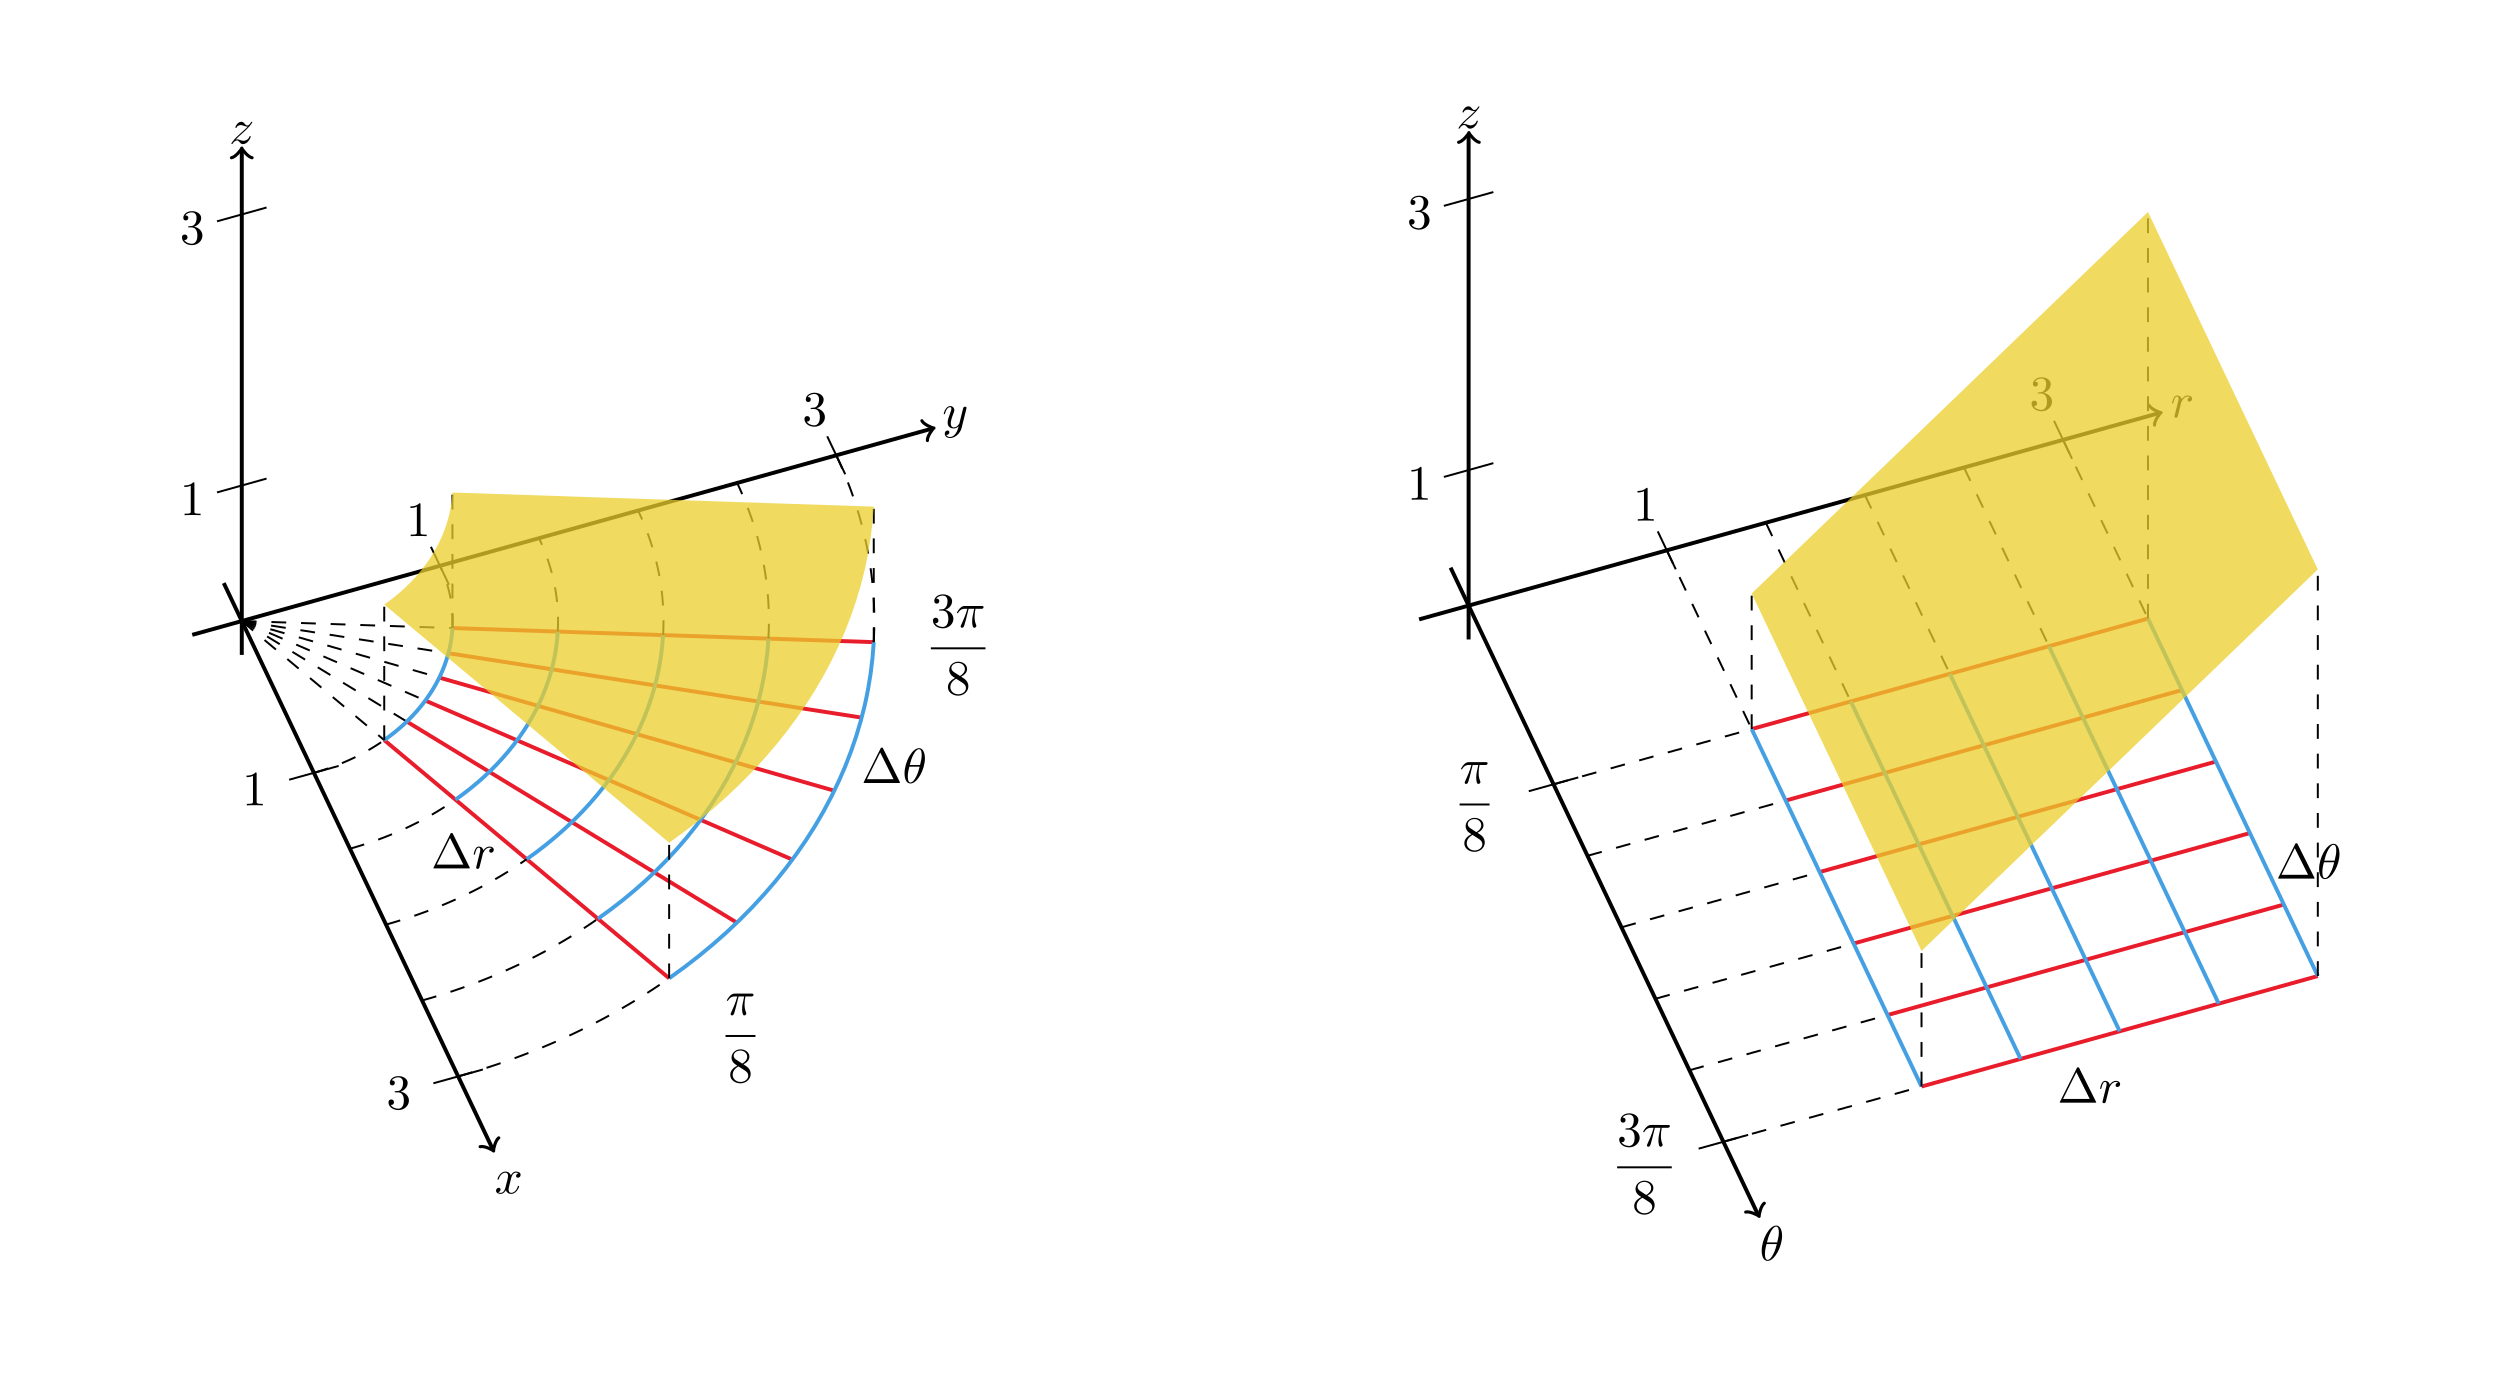 <?xml version="1.0" encoding="UTF-8" standalone="no"?>
<!-- Created with Inkscape (http://www.inkscape.org/) -->

<svg
   version="1.1"
   id="svg1"
   width="1008"
   height="562.5"
   viewBox="0 0 672 374.4"
   sodipodi:docname="rdrdtheta3d.pdf"
   xmlns:inkscape="http://www.inkscape.org/namespaces/inkscape"
   xmlns:sodipodi="http://sodipodi.sourceforge.net/DTD/sodipodi-0.dtd"
   xmlns="http://www.w3.org/2000/svg"
   xmlns:svg="http://www.w3.org/2000/svg">
  <defs
     id="defs1" />
  <sodipodi:namedview
     id="namedview1"
     pagecolor="#ffffff"
     bordercolor="#666666"
     borderopacity="1.0"
     inkscape:showpageshadow="2"
     inkscape:pageopacity="0.0"
     inkscape:pagecheckerboard="0"
     inkscape:deskcolor="#d1d1d1"
     showgrid="false" />
  <g
     id="g1"
     inkscape:groupmode="layer"
     inkscape:label="1">
    <path
       id="path1"
       d="M -3.636,7.652 50.597,-106.487"
       style="fill:none;stroke:#000000;stroke-width:0.797;stroke-linecap:butt;stroke-linejoin:miter;stroke-miterlimit:10;stroke-dasharray:none;stroke-opacity:1"
       transform="matrix(1.333,0,0,-1.333,64.992,166.632)" />
    <path
       id="path2"
       d="M -1.554,2.072 C -1.425,1.295 0,0.13 0.389,0 0,-0.13 -1.425,-1.295 -1.554,-2.072"
       style="fill:none;stroke:#000000;stroke-width:0.638;stroke-linecap:round;stroke-linejoin:round;stroke-miterlimit:10;stroke-dasharray:none;stroke-opacity:1"
       transform="matrix(0.572,1.204,1.204,-0.572,132.455,308.615)" />
    <path
       id="path3"
       d="m -9.989,-2.785 149.154,41.585"
       style="fill:none;stroke:#000000;stroke-width:0.797;stroke-linecap:butt;stroke-linejoin:miter;stroke-miterlimit:10;stroke-dasharray:none;stroke-opacity:1"
       transform="matrix(1.333,0,0,-1.333,64.992,166.632)" />
    <path
       id="path4"
       d="M -1.554,2.072 C -1.425,1.295 0,0.13 0.389,0 0,-0.13 -1.425,-1.295 -1.554,-2.072"
       style="fill:none;stroke:#000000;stroke-width:0.638;stroke-linecap:round;stroke-linejoin:round;stroke-miterlimit:10;stroke-dasharray:none;stroke-opacity:1"
       transform="matrix(1.284,-0.358,-0.358,-1.284,250.546,114.899)" />
    <path
       id="path5"
       d="M 0,-6.833 V 94.953"
       style="fill:none;stroke:#000000;stroke-width:0.797;stroke-linecap:butt;stroke-linejoin:miter;stroke-miterlimit:10;stroke-dasharray:none;stroke-opacity:1"
       transform="matrix(1.333,0,0,-1.333,64.992,166.632)" />
    <path
       id="path6"
       d="M -1.554,2.072 C -1.425,1.295 0,0.13 0.389,0 0,-0.13 -1.425,-1.295 -1.554,-2.072"
       style="fill:none;stroke:#000000;stroke-width:0.638;stroke-linecap:round;stroke-linejoin:round;stroke-miterlimit:10;stroke-dasharray:none;stroke-opacity:1"
       transform="matrix(0,-1.333,-1.333,0,64.992,40.028)" />
    <path
       id="path7"
       d="m 3.329,-3.011 c 0.059,-0.258 0.293,-1.172 0.984,-1.172 0.047,0 0.293,0 0.504,0.129 -0.281,0.047 -0.48,0.305 -0.48,0.539 0,0.164 0.105,0.352 0.375,0.352 0.223,0 0.539,-0.188 0.539,-0.586 0,-0.516 -0.586,-0.656 -0.926,-0.656 -0.574,0 -0.926,0.527 -1.043,0.762 -0.258,-0.656 -0.785,-0.762 -1.078,-0.762 -1.043,0 -1.605,1.289 -1.605,1.535 0,0.105 0.105,0.105 0.117,0.105 0.082,0 0.117,-0.023 0.129,-0.117 0.34,-1.055 0.996,-1.301 1.336,-1.301 0.188,0 0.539,0.094 0.539,0.668 0,0.305 -0.164,0.973 -0.539,2.367 -0.152,0.621 -0.504,1.043 -0.949,1.043 -0.059,0 -0.281,0 -0.492,-0.129 0.246,-0.059 0.469,-0.27 0.469,-0.539 0,-0.27 -0.223,-0.352 -0.375,-0.352 -0.293,0 -0.539,0.258 -0.539,0.574 0,0.457 0.492,0.656 0.937,0.656 0.656,0 1.008,-0.691 1.043,-0.75 0.117,0.363 0.48,0.75 1.078,0.75 1.02,0 1.594,-1.277 1.594,-1.535 0,-0.094 -0.094,-0.094 -0.129,-0.094 -0.082,0 -0.105,0.035 -0.129,0.105 -0.328,1.066 -0.996,1.312 -1.324,1.312 -0.387,0 -0.539,-0.328 -0.539,-0.656 0,-0.223 0.059,-0.445 0.164,-0.879 z m 0,0"
       style="fill:#000000;fill-opacity:1;fill-rule:nonzero;stroke:none"
       aria-label="x"
       transform="matrix(1.333,0,0,1.333,132.94,320.487)" />
    <path
       id="path8"
       d="m 4.841,-3.796 c 0.047,-0.141 0.047,-0.152 0.047,-0.223 0,-0.188 -0.141,-0.27 -0.293,-0.27 -0.105,0 -0.258,0.059 -0.352,0.199 -0.023,0.059 -0.094,0.363 -0.141,0.539 -0.07,0.258 -0.141,0.527 -0.199,0.797 l -0.445,1.793 c -0.035,0.152 -0.469,0.855 -1.125,0.855 -0.504,0 -0.621,-0.445 -0.621,-0.809 0,-0.457 0.176,-1.078 0.516,-1.957 0.152,-0.41 0.199,-0.516 0.199,-0.715 0,-0.445 -0.328,-0.82 -0.82,-0.82 -0.949,0 -1.312,1.453 -1.312,1.535 0,0.105 0.094,0.105 0.117,0.105 0.094,0 0.105,-0.023 0.152,-0.188 0.27,-0.938 0.668,-1.23 1.008,-1.23 0.082,0 0.258,0 0.258,0.316 0,0.246 -0.105,0.516 -0.176,0.703 -0.398,1.055 -0.574,1.617 -0.574,2.086 0,0.891 0.621,1.184 1.219,1.184 0.387,0 0.727,-0.164 0.996,-0.445 -0.129,0.516 -0.246,1.008 -0.645,1.535 -0.258,0.34 -0.633,0.633 -1.09,0.633 -0.141,0 -0.598,-0.035 -0.762,-0.422 0.164,0 0.293,0 0.434,-0.117 0.094,-0.094 0.199,-0.223 0.199,-0.41 0,-0.316 -0.27,-0.352 -0.375,-0.352 -0.223,0 -0.551,0.164 -0.551,0.645 0,0.504 0.434,0.867 1.055,0.867 1.02,0 2.051,-0.902 2.332,-2.027 z m 0,0"
       style="fill:#000000;fill-opacity:1;fill-rule:nonzero;stroke:none"
       aria-label="y"
       transform="matrix(1.333,0,0,1.333,253.284,114.729)" />
    <path
       id="path9"
       d="M 1.323,-0.832 C 1.862,-1.407 2.155,-1.653 2.507,-1.957 c 0,-0.012 0.621,-0.539 0.984,-0.902 0.938,-0.926 1.16,-1.406 1.16,-1.441 0,-0.105 -0.094,-0.105 -0.105,-0.105 -0.07,0 -0.105,0.023 -0.152,0.117 -0.305,0.469 -0.504,0.633 -0.75,0.633 -0.234,0 -0.352,-0.152 -0.504,-0.316 -0.188,-0.234 -0.363,-0.434 -0.691,-0.434 -0.75,0 -1.207,0.926 -1.207,1.137 0,0.047 0.035,0.117 0.117,0.117 0.094,0 0.117,-0.059 0.141,-0.117 0.188,-0.457 0.762,-0.469 0.844,-0.469 0.211,0 0.398,0.07 0.621,0.152 0.398,0.152 0.516,0.152 0.773,0.152 C 3.374,-3.012 2.542,-2.297 2.354,-2.133 L 1.452,-1.301 C 0.772,-0.633 0.433,-0.059 0.433,0.011 c 0,0.094 0.094,0.094 0.117,0.094 0.082,0 0.094,-0.012 0.152,-0.129 0.234,-0.34 0.527,-0.609 0.855,-0.609 0.223,0 0.328,0.082 0.574,0.375 0.164,0.211 0.352,0.363 0.633,0.363 0.984,0 1.57,-1.266 1.57,-1.535 0,-0.047 -0.047,-0.094 -0.117,-0.094 -0.094,0 -0.117,0.059 -0.141,0.129 -0.234,0.645 -0.867,0.832 -1.195,0.832 -0.199,0 -0.387,-0.059 -0.586,-0.129 -0.34,-0.129 -0.492,-0.164 -0.703,-0.164 -0.023,0 -0.176,0 -0.27,0.023 z m 0,0"
       style="fill:#000000;fill-opacity:1;fill-rule:nonzero;stroke:none"
       aria-label="z"
       transform="matrix(1.333,0,0,1.333,61.611,38.301)" />
    <path
       id="path10"
       d="M 38.138,14.966 41.774,7.314"
       style="fill:none;stroke:#000000;stroke-width:0.399;stroke-linecap:butt;stroke-linejoin:miter;stroke-miterlimit:10;stroke-dasharray:none;stroke-opacity:1"
       transform="matrix(1.333,0,0,-1.333,64.992,166.632)" />
    <path
       id="path11"
       d="m 2.93,-6.375 c 0,-0.234 0,-0.258 -0.234,-0.258 -0.609,0.633 -1.488,0.633 -1.805,0.633 v 0.316 c 0.199,0 0.785,0 1.301,-0.258 v 5.156 c 0,0.352 -0.035,0.48 -0.926,0.48 H 0.95 V 3.046875e-4 C 1.301,-0.035 2.157,-0.035 2.555,-0.035 c 0.398,0 1.266,0 1.617,0.035 V -0.304 H 3.856 c -0.902,0 -0.926,-0.117 -0.926,-0.48 z m 0,0"
       style="fill:#000000;fill-opacity:1;fill-rule:nonzero;stroke:none"
       aria-label="1"
       transform="matrix(1.333,0,0,1.333,109.128,143.816)" />
    <path
       id="path12"
       d="m 118.051,37.246 3.636,-7.652"
       style="fill:none;stroke:#000000;stroke-width:0.399;stroke-linecap:butt;stroke-linejoin:miter;stroke-miterlimit:10;stroke-dasharray:none;stroke-opacity:1"
       transform="matrix(1.333,0,0,-1.333,64.992,166.632)" />
    <path
       id="path13"
       d="m 2.894,-3.505 c 0.809,-0.27 1.395,-0.973 1.395,-1.758 0,-0.82 -0.879,-1.371 -1.84,-1.371 -1.008,0 -1.758,0.598 -1.758,1.348 0,0.34 0.211,0.527 0.504,0.527 0.305,0 0.504,-0.223 0.504,-0.516 0,-0.492 -0.469,-0.492 -0.609,-0.492 0.305,-0.492 0.961,-0.621 1.324,-0.621 0.41,0 0.949,0.223 0.949,1.113 0,0.129 -0.012,0.703 -0.27,1.137 -0.305,0.48 -0.645,0.516 -0.891,0.516 -0.082,0.012 -0.316,0.035 -0.387,0.035 -0.082,0.012 -0.152,0.023 -0.152,0.117 0,0.117 0.07,0.117 0.234,0.117 h 0.445 c 0.809,0 1.184,0.668 1.184,1.652 0,1.348 -0.691,1.641 -1.125,1.641 -0.434,0 -1.172,-0.176 -1.523,-0.762 0.352,0.059 0.656,-0.164 0.656,-0.539 0,-0.363 -0.27,-0.562 -0.563,-0.562 -0.234,0 -0.551,0.141 -0.551,0.574 0,0.914 0.926,1.57 2.004,1.57 1.219,0 2.121,-0.914 2.121,-1.922 0,-0.82 -0.621,-1.594 -1.652,-1.805 z m 0,0"
       style="fill:#000000;fill-opacity:1;fill-rule:nonzero;stroke:none"
       aria-label="3"
       transform="matrix(1.333,0,0,1.333,215.676,114.111)" />
    <path
       id="path14"
       d="m 9.548,-32 9.989,2.785"
       style="fill:none;stroke:#000000;stroke-width:0.399;stroke-linecap:butt;stroke-linejoin:miter;stroke-miterlimit:10;stroke-dasharray:none;stroke-opacity:1"
       transform="matrix(1.333,0,0,-1.333,64.992,166.632)" />
    <path
       id="path15"
       d="m 2.929,-6.374 c 0,-0.234 0,-0.258 -0.234,-0.258 -0.609,0.633 -1.488,0.633 -1.805,0.633 v 0.316 c 0.199,0 0.785,0 1.301,-0.258 v 5.156 c 0,0.352 -0.035,0.48 -0.926,0.48 H 0.949 V 7.65625e-4 C 1.3,-0.034 2.156,-0.034 2.554,-0.034 c 0.398,0 1.266,0 1.617,0.035 V -0.304 H 3.855 c -0.902,0 -0.926,-0.117 -0.926,-0.48 z m 0,0"
       style="fill:#000000;fill-opacity:1;fill-rule:nonzero;stroke:none"
       aria-label="1"
       transform="matrix(1.333,0,0,1.333,65.079,216.179)" />
    <path
       id="path16"
       d="m 38.634,-93.215 9.989,2.785"
       style="fill:none;stroke:#000000;stroke-width:0.399;stroke-linecap:butt;stroke-linejoin:miter;stroke-miterlimit:10;stroke-dasharray:none;stroke-opacity:1"
       transform="matrix(1.333,0,0,-1.333,64.992,166.632)" />
    <path
       id="path17"
       d="m 2.894,-3.504 c 0.809,-0.27 1.395,-0.973 1.395,-1.758 0,-0.82 -0.879,-1.371 -1.84,-1.371 -1.008,0 -1.758,0.598 -1.758,1.348 0,0.34 0.211,0.527 0.504,0.527 0.305,0 0.504,-0.223 0.504,-0.516 0,-0.492 -0.469,-0.492 -0.609,-0.492 0.305,-0.492 0.961,-0.621 1.324,-0.621 0.41,0 0.949,0.223 0.949,1.113 0,0.129 -0.012,0.703 -0.27,1.137 -0.305,0.48 -0.645,0.516 -0.891,0.516 -0.082,0.012 -0.316,0.035 -0.387,0.035 -0.082,0.012 -0.152,0.023 -0.152,0.117 0,0.117 0.07,0.117 0.234,0.117 h 0.445 c 0.809,0 1.184,0.668 1.184,1.652 0,1.348 -0.691,1.641 -1.125,1.641 -0.434,0 -1.172,-0.176 -1.523,-0.762 0.352,0.059 0.656,-0.164 0.656,-0.539 0,-0.363 -0.27,-0.562 -0.562,-0.562 -0.234,0 -0.551,0.141 -0.551,0.574 0,0.914 0.926,1.57 2.004,1.57 1.219,0 2.121,-0.914 2.121,-1.922 0,-0.82 -0.621,-1.594 -1.652,-1.805 z m 0,0"
       style="fill:#000000;fill-opacity:1;fill-rule:nonzero;stroke:none"
       aria-label="3"
       transform="matrix(1.333,0,0,1.333,103.86,297.797)" />
    <path
       id="path18"
       d="m -4.994,25.939 9.989,2.785"
       style="fill:none;stroke:#000000;stroke-width:0.399;stroke-linecap:butt;stroke-linejoin:miter;stroke-miterlimit:10;stroke-dasharray:none;stroke-opacity:1"
       transform="matrix(1.333,0,0,-1.333,64.992,166.632)" />
    <path
       id="path19"
       d="m 2.929,-6.375 c 0,-0.234 0,-0.258 -0.234,-0.258 -0.609,0.633 -1.488,0.633 -1.805,0.633 v 0.316 c 0.199,0 0.785,0 1.301,-0.258 v 5.156 c 0,0.352 -0.035,0.48 -0.926,0.48 H 0.949 V -3.046875e-4 C 1.3,-0.035 2.156,-0.035 2.554,-0.035 c 0.398,0 1.266,0 1.617,0.035 V -0.305 H 3.855 c -0.902,0 -0.926,-0.117 -0.926,-0.48 z m 0,0"
       style="fill:#000000;fill-opacity:1;fill-rule:nonzero;stroke:none"
       aria-label="1"
       transform="matrix(1.333,0,0,1.333,48.352,138.184)" />
    <path
       id="path20"
       d="m -4.994,80.602 9.989,2.785"
       style="fill:none;stroke:#000000;stroke-width:0.399;stroke-linecap:butt;stroke-linejoin:miter;stroke-miterlimit:10;stroke-dasharray:none;stroke-opacity:1"
       transform="matrix(1.333,0,0,-1.333,64.992,166.632)" />
    <path
       id="path21"
       d="m 2.894,-3.504 c 0.809,-0.27 1.395,-0.973 1.395,-1.758 0,-0.82 -0.879,-1.371 -1.84,-1.371 -1.008,0 -1.758,0.598 -1.758,1.348 0,0.34 0.211,0.527 0.504,0.527 0.305,0 0.504,-0.223 0.504,-0.516 0,-0.492 -0.469,-0.492 -0.609,-0.492 0.305,-0.492 0.961,-0.621 1.324,-0.621 0.41,0 0.949,0.223 0.949,1.113 0,0.129 -0.012,0.703 -0.27,1.137 -0.305,0.48 -0.645,0.516 -0.891,0.516 -0.082,0.012 -0.316,0.035 -0.387,0.035 -0.082,0.012 -0.152,0.023 -0.152,0.117 0,0.117 0.07,0.117 0.234,0.117 h 0.445 c 0.809,0 1.184,0.668 1.184,1.652 0,1.348 -0.691,1.641 -1.125,1.641 -0.434,0 -1.172,-0.176 -1.523,-0.762 0.352,0.059 0.656,-0.164 0.656,-0.539 0,-0.363 -0.27,-0.562 -0.562,-0.562 -0.234,0 -0.551,0.141 -0.551,0.574 0,0.914 0.926,1.57 2.004,1.57 1.219,0 2.121,-0.914 2.121,-1.922 0,-0.82 -0.621,-1.594 -1.652,-1.805 z m 0,0"
       style="fill:#000000;fill-opacity:1;fill-rule:nonzero;stroke:none"
       aria-label="3"
       transform="matrix(1.333,0,0,1.333,48.352,65.301)" />
    <path
       id="path22"
       d="M 0,0 28.725,-24.014"
       style="fill:none;stroke:#000000;stroke-width:0.399;stroke-linecap:butt;stroke-linejoin:miter;stroke-miterlimit:10;stroke-dasharray:2.989, 2.989;stroke-dashoffset:0;stroke-opacity:1"
       transform="matrix(1.333,0,0,-1.333,64.992,166.632)" />
    <path
       id="path23"
       d="M 28.725,-24.014 86.175,-72.041"
       style="fill:none;stroke:#e81c2b;stroke-width:0.797;stroke-linecap:butt;stroke-linejoin:miter;stroke-miterlimit:10;stroke-dasharray:none;stroke-opacity:1"
       transform="matrix(1.333,0,0,-1.333,64.992,166.632)" />
    <path
       id="path24"
       d="M 0,0 33.275,-20.276"
       style="fill:none;stroke:#000000;stroke-width:0.399;stroke-linecap:butt;stroke-linejoin:miter;stroke-miterlimit:10;stroke-dasharray:2.989, 2.989;stroke-dashoffset:0;stroke-opacity:1"
       transform="matrix(1.333,0,0,-1.333,64.992,166.632)" />
    <path
       id="path25"
       d="M 33.275,-20.276 99.826,-60.827"
       style="fill:none;stroke:#e81c2b;stroke-width:0.797;stroke-linecap:butt;stroke-linejoin:miter;stroke-miterlimit:10;stroke-dasharray:none;stroke-opacity:1"
       transform="matrix(1.333,0,0,-1.333,64.992,166.632)" />
    <path
       id="path26"
       d="M 0,0 37.007,-16.038"
       style="fill:none;stroke:#000000;stroke-width:0.399;stroke-linecap:butt;stroke-linejoin:miter;stroke-miterlimit:10;stroke-dasharray:2.989, 2.989;stroke-dashoffset:0;stroke-opacity:1"
       transform="matrix(1.333,0,0,-1.333,64.992,166.632)" />
    <path
       id="path27"
       d="M 37.007,-16.038 111.02,-48.114"
       style="fill:none;stroke:#e81c2b;stroke-width:0.797;stroke-linecap:butt;stroke-linejoin:miter;stroke-miterlimit:10;stroke-dasharray:none;stroke-opacity:1"
       transform="matrix(1.333,0,0,-1.333,64.992,166.632)" />
    <path
       id="path28"
       d="M 0,0 39.826,-11.407"
       style="fill:none;stroke:#000000;stroke-width:0.399;stroke-linecap:butt;stroke-linejoin:miter;stroke-miterlimit:10;stroke-dasharray:2.989, 2.989;stroke-dashoffset:0;stroke-opacity:1"
       transform="matrix(1.333,0,0,-1.333,64.992,166.632)" />
    <path
       id="path29"
       d="M 39.826,-11.407 119.477,-34.221"
       style="fill:none;stroke:#e81c2b;stroke-width:0.797;stroke-linecap:butt;stroke-linejoin:miter;stroke-miterlimit:10;stroke-dasharray:none;stroke-opacity:1"
       transform="matrix(1.333,0,0,-1.333,64.992,166.632)" />
    <path
       id="path30"
       d="M 0,0 41.665,-6.494"
       style="fill:none;stroke:#000000;stroke-width:0.399;stroke-linecap:butt;stroke-linejoin:miter;stroke-miterlimit:10;stroke-dasharray:2.989, 2.989;stroke-dashoffset:0;stroke-opacity:1"
       transform="matrix(1.333,0,0,-1.333,64.992,166.632)" />
    <path
       id="path31"
       d="m 41.665,-6.494 83.33,-12.987"
       style="fill:none;stroke:#e81c2b;stroke-width:0.797;stroke-linecap:butt;stroke-linejoin:miter;stroke-miterlimit:10;stroke-dasharray:none;stroke-opacity:1"
       transform="matrix(1.333,0,0,-1.333,64.992,166.632)" />
    <path
       id="path32"
       d="M 0,0 42.478,-1.421"
       style="fill:none;stroke:#000000;stroke-width:0.399;stroke-linecap:butt;stroke-linejoin:miter;stroke-miterlimit:10;stroke-dasharray:2.989, 2.989;stroke-dashoffset:0;stroke-opacity:1"
       transform="matrix(1.333,0,0,-1.333,64.992,166.632)" />
    <path
       id="path33"
       d="m 42.478,-1.421 84.956,-2.841"
       style="fill:none;stroke:#e81c2b;stroke-width:0.797;stroke-linecap:butt;stroke-linejoin:miter;stroke-miterlimit:10;stroke-dasharray:none;stroke-opacity:1"
       transform="matrix(1.333,0,0,-1.333,64.992,166.632)" />
    <path
       id="path34"
       d="m 14.543,-30.607 c 0,0 0.471,0.134 0.651,0.187 0.18,0.053 0.469,0.14 0.648,0.195 0.179,0.055 0.464,0.146 0.642,0.203 0.178,0.057 0.463,0.151 0.64,0.211 0.177,0.06 0.459,0.157 0.634,0.219 0.175,0.062 0.456,0.163 0.63,0.227 0.174,0.064 0.451,0.168 0.624,0.234 0.173,0.066 0.449,0.173 0.62,0.242 0.171,0.068 0.444,0.18 0.614,0.251 0.17,0.07 0.441,0.185 0.609,0.258 0.168,0.072 0.437,0.19 0.603,0.265 0.167,0.074 0.433,0.195 0.598,0.272 0.165,0.077 0.429,0.202 0.592,0.28 0.163,0.079 0.423,0.207 0.585,0.287 0.162,0.081 0.42,0.212 0.58,0.295 0.16,0.083 0.416,0.217 0.574,0.302 0.158,0.085 0.41,0.223 0.566,0.31 0.156,0.087 0.405,0.228 0.56,0.316 0.154,0.089 0.4,0.232 0.553,0.323 0.153,0.091 0.396,0.238 0.546,0.331 0.151,0.093 0.39,0.242 0.539,0.337 0.148,0.094 0.385,0.247 0.531,0.344 0.146,0.096 0.38,0.253 0.524,0.351 0.144,0.098 0.517,0.356 0.517,0.356"
       style="fill:none;stroke:#000000;stroke-width:0.399;stroke-linecap:butt;stroke-linejoin:miter;stroke-miterlimit:10;stroke-dasharray:2.989, 2.989;stroke-dashoffset:0;stroke-opacity:1"
       transform="matrix(1.333,0,0,-1.333,64.992,166.632)" />
    <path
       id="path35"
       d="m 28.725,-24.014 c 0,0 0.734,0.527 1.01,0.733 0.276,0.207 0.711,0.544 0.978,0.757 0.267,0.214 0.688,0.562 0.946,0.782 0.258,0.22 0.665,0.578 0.913,0.804 0.248,0.227 0.637,0.596 0.875,0.828 0.238,0.233 0.613,0.611 0.841,0.849 0.228,0.238 0.586,0.626 0.804,0.87 0.218,0.244 0.56,0.64 0.767,0.889 0.207,0.249 0.531,0.654 0.728,0.908 0.197,0.255 0.504,0.667 0.69,0.926 0.186,0.259 0.475,0.679 0.649,0.943 0.175,0.264 0.447,0.69 0.61,0.958 0.163,0.268 0.414,0.701 0.566,0.973 0.151,0.272 0.386,0.711 0.525,0.987 0.14,0.276 0.354,0.721 0.482,1 0.128,0.279 0.325,0.729 0.441,1.011 0.116,0.282 0.292,0.737 0.396,1.022 0.104,0.285 0.261,0.744 0.353,1.031 0.092,0.287 0.229,0.75 0.309,1.039 0.08,0.289 0.199,0.755 0.266,1.046 0.067,0.291 0.163,0.76 0.217,1.053 0.054,0.293 0.132,0.764 0.174,1.058 0.042,0.294 0.099,0.766 0.128,1.061 0.029,0.295 0.084,1.064 0.084,1.064"
       style="fill:none;stroke:#449fe3;stroke-width:0.797;stroke-linecap:butt;stroke-linejoin:miter;stroke-miterlimit:10;stroke-dasharray:none;stroke-opacity:1"
       transform="matrix(1.333,0,0,-1.333,64.992,166.632)" />
    <path
       id="path36"
       d="m 42.478,-1.421 c 0,0 0.019,0.385 0.024,0.532 0.005,0.148 0.012,0.385 0.014,0.533 0.002,0.148 0.003,0.385 0.002,0.533 -9.4e-4,0.148 -0.005,0.385 -0.009,0.533 -0.004,0.148 -0.013,0.385 -0.021,0.533 -0.007,0.148 -0.022,0.384 -0.033,0.532 C 42.445,1.923 42.426,2.16 42.412,2.307 42.399,2.455 42.375,2.691 42.359,2.839 42.342,2.986 42.312,3.222 42.292,3.369 42.271,3.517 42.236,3.752 42.213,3.899 42.19,4.046 42.151,4.281 42.125,4.427 42.098,4.574 42.054,4.809 42.024,4.955 41.995,5.101 41.944,5.335 41.912,5.481 41.879,5.627 41.824,5.86 41.789,6.005 41.753,6.151 41.694,6.383 41.655,6.528 41.617,6.673 41.553,6.905 41.511,7.05 41.469,7.194 41.399,7.425 41.354,7.569 41.309,7.713 41.235,7.943 41.187,8.086 41.139,8.229 41.06,8.459 41.009,8.601 40.958,8.744 40.874,8.972 40.82,9.114 40.766,9.256 40.676,9.484 40.619,9.625 c -0.057,0.141 -0.15,0.367 -0.21,0.507 -0.06,0.14 -0.159,0.365 -0.221,0.505 -0.063,0.14 -0.232,0.502 -0.232,0.502"
       style="fill:none;stroke:#000000;stroke-width:0.399;stroke-linecap:butt;stroke-linejoin:miter;stroke-miterlimit:10;stroke-dasharray:2.989, 2.989;stroke-dashoffset:0;stroke-opacity:1"
       transform="matrix(1.333,0,0,-1.333,64.992,166.632)" />
    <path
       id="path37"
       d="m 21.814,-45.911 c 0,0 0.707,0.201 0.977,0.28 0.27,0.079 0.703,0.21 0.971,0.292 0.268,0.083 0.697,0.218 0.964,0.304 0.267,0.086 0.695,0.227 0.96,0.316 0.265,0.089 0.688,0.235 0.951,0.328 0.263,0.093 0.683,0.244 0.944,0.341 0.261,0.096 0.677,0.252 0.936,0.352 0.259,0.099 0.673,0.26 0.93,0.363 0.257,0.102 0.667,0.27 0.921,0.376 0.255,0.106 0.661,0.278 0.914,0.386 0.252,0.109 0.655,0.285 0.905,0.397 0.25,0.112 0.65,0.293 0.898,0.408 0.248,0.115 0.643,0.302 0.888,0.421 0.245,0.118 0.635,0.31 0.878,0.431 0.242,0.121 0.63,0.318 0.87,0.442 0.24,0.124 0.624,0.325 0.861,0.453 0.237,0.127 0.614,0.335 0.849,0.465 0.234,0.13 0.608,0.341 0.839,0.474 0.232,0.133 0.601,0.349 0.83,0.485 0.229,0.136 0.594,0.357 0.82,0.496 0.226,0.139 0.585,0.364 0.808,0.506 0.223,0.142 0.577,0.371 0.797,0.516 0.22,0.145 0.57,0.379 0.787,0.526 0.217,0.147 0.775,0.535 0.775,0.535"
       style="fill:none;stroke:#000000;stroke-width:0.399;stroke-linecap:butt;stroke-linejoin:miter;stroke-miterlimit:10;stroke-dasharray:2.989, 2.989;stroke-dashoffset:0;stroke-opacity:1"
       transform="matrix(1.333,0,0,-1.333,64.992,166.632)" />
    <path
       id="path38"
       d="m 43.087,-36.02 c 0,0 1.102,0.79 1.516,1.1 0.414,0.31 1.067,0.816 1.467,1.136 0.4,0.32 1.032,0.843 1.419,1.173 0.387,0.33 0.998,0.866 1.37,1.206 0.372,0.34 0.956,0.894 1.313,1.243 0.357,0.349 0.919,0.916 1.261,1.273 0.342,0.358 0.879,0.938 1.206,1.305 0.327,0.366 0.84,0.96 1.151,1.334 0.311,0.374 0.796,0.981 1.091,1.363 0.295,0.382 0.757,1 1.036,1.389 0.279,0.389 0.712,1.018 0.974,1.414 0.262,0.395 0.67,1.035 0.914,1.437 0.245,0.402 0.622,1.052 0.849,1.46 0.227,0.408 0.578,1.067 0.788,1.48 0.21,0.414 0.531,1.082 0.723,1.501 0.192,0.419 0.487,1.093 0.661,1.516 0.174,0.423 0.439,1.106 0.595,1.533 0.156,0.427 0.392,1.115 0.53,1.546 0.138,0.431 0.343,1.125 0.463,1.559 0.12,0.434 0.299,1.133 0.399,1.569 0.101,0.437 0.244,1.14 0.325,1.579 0.081,0.439 0.198,1.146 0.261,1.587 0.063,0.441 0.148,1.149 0.193,1.591 0.044,0.442 0.126,1.596 0.126,1.596"
       style="fill:none;stroke:#449fe3;stroke-width:0.797;stroke-linecap:butt;stroke-linejoin:miter;stroke-miterlimit:10;stroke-dasharray:none;stroke-opacity:1"
       transform="matrix(1.333,0,0,-1.333,64.992,166.632)" />
    <path
       id="path39"
       d="m 63.717,-2.131 c 0,0 0.028,0.577 0.036,0.799 0.008,0.222 0.017,0.578 0.02,0.8 0.003,0.222 0.005,0.577 0.004,0.799 -0.001,0.222 -0.007,0.577 -0.014,0.799 -0.006,0.222 -0.02,0.578 -0.031,0.799 -0.011,0.222 -0.033,0.577 -0.049,0.798 -0.016,0.221 -0.045,0.576 -0.065,0.797 -0.02,0.221 -0.055,0.576 -0.08,0.797 -0.025,0.221 -0.071,0.576 -0.101,0.796 -0.03,0.221 -0.082,0.574 -0.117,0.795 -0.035,0.22 -0.094,0.572 -0.133,0.792 -0.039,0.22 -0.106,0.572 -0.15,0.792 -0.044,0.219 -0.12,0.571 -0.169,0.789 -0.049,0.219 -0.131,0.568 -0.184,0.786 -0.053,0.218 -0.143,0.567 -0.201,0.784 -0.058,0.217 -0.154,0.566 -0.216,0.782 -0.063,0.217 -0.168,0.563 -0.236,0.779 -0.067,0.216 -0.179,0.561 -0.25,0.775 -0.072,0.215 -0.19,0.559 -0.266,0.773 -0.076,0.214 -0.203,0.556 -0.284,0.769 -0.081,0.213 -0.215,0.555 -0.301,0.767 -0.085,0.212 -0.226,0.55 -0.315,0.761 -0.09,0.211 -0.238,0.548 -0.332,0.758 -0.094,0.21 -0.348,0.754 -0.348,0.754"
       style="fill:none;stroke:#000000;stroke-width:0.399;stroke-linecap:butt;stroke-linejoin:miter;stroke-miterlimit:10;stroke-dasharray:2.989, 2.989;stroke-dashoffset:0;stroke-opacity:1"
       transform="matrix(1.333,0,0,-1.333,64.992,166.632)" />
    <path
       id="path40"
       d="m 29.086,-61.215 c 0,0 0.942,0.268 1.303,0.374 0.36,0.106 0.937,0.279 1.295,0.39 0.358,0.11 0.929,0.291 1.285,0.406 0.356,0.115 0.926,0.302 1.28,0.421 0.354,0.119 0.918,0.314 1.268,0.437 0.351,0.124 0.911,0.326 1.259,0.454 0.348,0.128 0.903,0.336 1.248,0.469 0.345,0.132 0.898,0.347 1.241,0.484 0.343,0.137 0.889,0.36 1.228,0.501 0.339,0.141 0.881,0.37 1.218,0.515 0.336,0.145 0.873,0.381 1.206,0.53 0.333,0.149 0.866,0.391 1.197,0.544 0.33,0.153 0.858,0.403 1.185,0.561 0.327,0.158 0.847,0.413 1.17,0.575 0.323,0.161 0.84,0.424 1.16,0.589 0.32,0.165 0.832,0.434 1.148,0.604 0.316,0.17 0.82,0.446 1.132,0.62 0.312,0.174 0.81,0.455 1.119,0.632 0.309,0.177 0.801,0.464 1.106,0.646 0.305,0.181 0.792,0.476 1.093,0.661 0.301,0.185 0.78,0.485 1.077,0.674 0.297,0.189 0.77,0.495 1.062,0.688 0.293,0.193 0.76,0.506 1.049,0.702 0.289,0.196 1.034,0.713 1.034,0.713"
       style="fill:none;stroke:#000000;stroke-width:0.399;stroke-linecap:butt;stroke-linejoin:miter;stroke-miterlimit:10;stroke-dasharray:2.989, 2.989;stroke-dashoffset:0;stroke-opacity:1"
       transform="matrix(1.333,0,0,-1.333,64.992,166.632)" />
    <path
       id="path41"
       d="m 57.45,-48.027 c 0,0 1.469,1.053 2.021,1.467 0.552,0.414 1.423,1.087 1.957,1.514 0.534,0.427 1.376,1.124 1.892,1.564 0.516,0.44 1.33,1.155 1.826,1.608 0.496,0.453 1.275,1.191 1.751,1.657 0.476,0.466 1.225,1.221 1.682,1.698 0.456,0.477 1.172,1.252 1.608,1.74 0.436,0.488 1.119,1.28 1.534,1.779 0.415,0.499 1.062,1.308 1.455,1.817 0.393,0.509 1.009,1.334 1.38,1.852 0.372,0.519 0.949,1.358 1.298,1.885 0.349,0.527 0.893,1.379 1.219,1.915 0.326,0.536 0.829,1.403 1.131,1.947 0.303,0.544 0.771,1.422 1.051,1.974 0.28,0.551 0.709,1.443 0.965,2.001 0.256,0.558 0.649,1.458 0.881,2.022 0.232,0.564 0.584,1.474 0.792,2.044 0.208,0.57 0.523,1.487 0.706,2.062 0.184,0.574 0.458,1.5 0.617,2.078 0.159,0.579 0.398,1.51 0.532,2.092 0.134,0.582 0.326,1.52 0.434,2.106 0.109,0.586 0.264,1.528 0.348,2.115 0.084,0.588 0.198,1.532 0.257,2.122 0.059,0.59 0.168,2.129 0.168,2.129"
       style="fill:none;stroke:#449fe3;stroke-width:0.797;stroke-linecap:butt;stroke-linejoin:miter;stroke-miterlimit:10;stroke-dasharray:none;stroke-opacity:1"
       transform="matrix(1.333,0,0,-1.333,64.992,166.632)" />
    <path
       id="path42"
       d="m 84.956,-2.841 c 0,0 0.037,0.769 0.048,1.065 0.01,0.296 0.023,0.771 0.028,1.067 0.004,0.296 0.007,0.77 0.005,1.065 -0.002,0.296 -0.01,0.77 -0.019,1.065 -0.008,0.296 -0.027,0.771 -0.041,1.066 -0.015,0.296 -0.044,0.769 -0.065,1.064 -0.021,0.295 -0.06,0.768 -0.087,1.063 -0.027,0.295 -0.074,0.768 -0.107,1.063 -0.034,0.295 -0.094,0.767 -0.134,1.062 -0.04,0.294 -0.111,0.766 -0.157,1.06 -0.046,0.294 -0.125,0.763 -0.177,1.056 -0.052,0.293 -0.142,0.763 -0.201,1.056 -0.059,0.292 -0.16,0.761 -0.225,1.052 -0.065,0.291 -0.174,0.758 -0.246,1.049 -0.071,0.291 -0.19,0.756 -0.268,1.046 -0.077,0.29 -0.205,0.754 -0.288,1.043 -0.084,0.289 -0.224,0.751 -0.314,1.039 -0.09,0.288 -0.238,0.747 -0.334,1.034 -0.096,0.286 -0.254,0.745 -0.356,1.031 -0.102,0.285 -0.27,0.741 -0.378,1.025 -0.108,0.284 -0.287,0.739 -0.401,1.022 -0.114,0.283 -0.3,0.734 -0.42,1.015 -0.12,0.281 -0.317,0.731 -0.443,1.01 C 80.25,21.555 79.912,22.28 79.912,22.28"
       style="fill:none;stroke:#000000;stroke-width:0.399;stroke-linecap:butt;stroke-linejoin:miter;stroke-miterlimit:10;stroke-dasharray:2.989, 2.989;stroke-dashoffset:0;stroke-opacity:1"
       transform="matrix(1.333,0,0,-1.333,64.992,166.632)" />
    <path
       id="path43"
       d="m 36.358,-76.519 c 0,0 1.178,0.335 1.628,0.467 0.451,0.132 1.171,0.349 1.619,0.487 0.447,0.138 1.161,0.364 1.606,0.507 0.445,0.143 1.158,0.378 1.6,0.527 0.442,0.149 1.147,0.392 1.585,0.546 0.438,0.154 1.139,0.407 1.574,0.567 0.435,0.16 1.129,0.421 1.56,0.586 0.432,0.165 1.123,0.434 1.551,0.604 0.428,0.171 1.111,0.45 1.536,0.626 0.424,0.176 1.102,0.463 1.522,0.644 0.42,0.181 1.091,0.476 1.508,0.662 0.417,0.186 1.083,0.489 1.496,0.681 0.413,0.192 1.072,0.504 1.481,0.701 0.408,0.197 1.059,0.516 1.463,0.718 0.404,0.202 1.05,0.53 1.45,0.736 0.4,0.207 1.04,0.542 1.435,0.754 0.395,0.212 1.024,0.558 1.414,0.775 0.39,0.217 1.013,0.569 1.399,0.79 0.386,0.222 1.001,0.581 1.382,0.808 0.381,0.227 0.99,0.595 1.366,0.826 0.376,0.232 0.975,0.606 1.347,0.842 0.371,0.236 0.962,0.619 1.328,0.86 0.366,0.241 0.95,0.632 1.311,0.877 0.361,0.245 1.292,0.891 1.292,0.891"
       style="fill:none;stroke:#000000;stroke-width:0.399;stroke-linecap:butt;stroke-linejoin:miter;stroke-miterlimit:10;stroke-dasharray:2.989, 2.989;stroke-dashoffset:0;stroke-opacity:1"
       transform="matrix(1.333,0,0,-1.333,64.992,166.632)" />
    <path
       id="path44"
       d="m 71.813,-60.034 c 0,0 1.836,1.316 2.526,1.833 0.69,0.517 1.778,1.359 2.446,1.893 0.667,0.534 1.72,1.405 2.365,1.955 0.645,0.55 1.663,1.444 2.283,2.01 0.62,0.566 1.593,1.49 2.188,2.071 0.595,0.582 1.532,1.526 2.102,2.123 0.57,0.596 1.465,1.564 2.01,2.174 0.545,0.61 1.4,1.6 1.918,2.224 0.518,0.624 1.327,1.635 1.819,2.271 0.492,0.636 1.261,1.667 1.726,2.315 0.465,0.648 1.186,1.697 1.623,2.356 0.437,0.659 1.116,1.724 1.524,2.394 0.408,0.67 1.036,1.753 1.414,2.433 0.378,0.68 0.964,1.778 1.313,2.467 0.349,0.689 0.885,1.803 1.206,2.501 0.32,0.698 0.812,1.822 1.102,2.527 0.29,0.705 0.731,1.843 0.991,2.555 0.26,0.712 0.653,1.859 0.883,2.577 0.23,0.718 0.572,1.874 0.771,2.598 0.199,0.723 0.497,1.888 0.665,2.616 0.168,0.728 0.407,1.9 0.543,2.632 0.136,0.732 0.33,1.909 0.435,2.644 0.105,0.735 0.247,1.915 0.321,2.652 0.074,0.737 0.21,2.661 0.21,2.661"
       style="fill:none;stroke:#449fe3;stroke-width:0.797;stroke-linecap:butt;stroke-linejoin:miter;stroke-miterlimit:10;stroke-dasharray:none;stroke-opacity:1"
       transform="matrix(1.333,0,0,-1.333,64.992,166.632)" />
    <path
       id="path45"
       d="m 106.195,-3.552 c 0,0 0.047,0.961 0.06,1.331 0.013,0.37 0.029,0.964 0.034,1.333 0.006,0.37 0.008,0.962 0.006,1.332 -0.002,0.37 -0.013,0.962 -0.023,1.332 -0.01,0.37 -0.033,0.963 -0.052,1.333 -0.018,0.369 -0.055,0.961 -0.081,1.33 -0.026,0.369 -0.075,0.96 -0.109,1.329 -0.034,0.369 -0.092,0.96 -0.134,1.328 -0.042,0.368 -0.118,0.959 -0.168,1.327 -0.05,0.368 -0.138,0.957 -0.196,1.324 -0.058,0.367 -0.156,0.954 -0.222,1.32 -0.066,0.366 -0.177,0.954 -0.251,1.32 -0.074,0.366 -0.199,0.951 -0.281,1.315 -0.082,0.364 -0.218,0.947 -0.307,1.311 -0.089,0.363 -0.238,0.945 -0.335,1.307 -0.096,0.362 -0.256,0.943 -0.361,1.304 -0.104,0.361 -0.28,0.939 -0.393,1.298 -0.112,0.359 -0.298,0.934 -0.417,1.292 -0.12,0.358 -0.317,0.932 -0.444,1.288 -0.127,0.357 -0.338,0.926 -0.473,1.281 -0.135,0.355 -0.359,0.924 -0.501,1.278 -0.142,0.353 -0.376,0.917 -0.525,1.268 -0.15,0.351 -0.396,0.914 -0.553,1.263 -0.157,0.35 -0.579,1.256 -0.579,1.256"
       style="fill:none;stroke:#000000;stroke-width:0.399;stroke-linecap:butt;stroke-linejoin:miter;stroke-miterlimit:10;stroke-dasharray:2.989, 2.989;stroke-dashoffset:0;stroke-opacity:1"
       transform="matrix(1.333,0,0,-1.333,64.992,166.632)" />
    <path
       id="path46"
       d="m 43.629,-91.822 c 0,0 1.413,0.402 1.954,0.561 0.541,0.159 1.406,0.419 1.943,0.584 0.537,0.166 1.393,0.437 1.927,0.609 0.534,0.172 1.39,0.453 1.92,0.632 0.53,0.179 1.377,0.47 1.903,0.656 0.526,0.185 1.367,0.489 1.889,0.681 0.522,0.192 1.354,0.505 1.872,0.703 0.518,0.198 1.347,0.52 1.861,0.725 0.514,0.205 1.334,0.54 1.843,0.752 0.509,0.212 1.322,0.555 1.826,0.773 0.504,0.217 1.309,0.571 1.81,0.795 0.5,0.224 1.3,0.586 1.795,0.816 0.496,0.23 1.287,0.605 1.777,0.841 0.49,0.236 1.27,0.62 1.755,0.862 0.485,0.242 1.26,0.635 1.741,0.884 0.48,0.248 1.248,0.651 1.722,0.905 0.474,0.255 1.229,0.67 1.698,0.93 0.468,0.261 1.216,0.683 1.679,0.949 0.463,0.266 1.201,0.697 1.659,0.969 0.458,0.272 1.188,0.714 1.639,0.992 0.452,0.278 1.171,0.727 1.616,1.011 0.445,0.283 1.154,0.742 1.594,1.031 0.439,0.289 1.14,0.758 1.573,1.053 0.433,0.294 1.551,1.069 1.551,1.069"
       style="fill:none;stroke:#000000;stroke-width:0.399;stroke-linecap:butt;stroke-linejoin:miter;stroke-miterlimit:10;stroke-dasharray:2.989, 2.989;stroke-dashoffset:0;stroke-opacity:1"
       transform="matrix(1.333,0,0,-1.333,64.992,166.632)" />
    <path
       id="path47"
       d="m 86.175,-72.041 c 0,0 2.203,1.58 3.031,2.2 0.828,0.62 2.134,1.631 2.935,2.272 0.801,0.641 2.064,1.686 2.837,2.346 0.774,0.66 1.995,1.733 2.74,2.412 0.744,0.68 1.912,1.787 2.626,2.485 0.714,0.698 1.838,1.832 2.522,2.547 0.685,0.716 1.758,1.878 2.412,2.61 0.654,0.732 1.679,1.92 2.301,2.668 0.622,0.748 1.593,1.962 2.183,2.725 0.59,0.764 1.513,2 2.071,2.778 0.558,0.778 1.424,2.037 1.948,2.828 0.524,0.791 1.34,2.069 1.829,2.873 0.489,0.804 1.243,2.104 1.697,2.92 0.454,0.816 1.157,2.134 1.576,2.961 0.419,0.827 1.063,2.164 1.447,3.001 0.384,0.837 0.974,2.187 1.322,3.033 0.348,0.846 0.877,2.211 1.189,3.065 0.312,0.854 0.784,2.231 1.06,3.093 0.275,0.862 0.687,2.249 0.926,3.117 0.239,0.868 0.596,2.265 0.798,3.139 0.201,0.874 0.489,2.28 0.651,3.158 0.163,0.878 0.396,2.291 0.522,3.173 0.126,0.882 0.297,2.298 0.385,3.182 0.088,0.885 0.252,3.193 0.252,3.193"
       style="fill:none;stroke:#449fe3;stroke-width:0.797;stroke-linecap:butt;stroke-linejoin:miter;stroke-miterlimit:10;stroke-dasharray:none;stroke-opacity:1"
       transform="matrix(1.333,0,0,-1.333,64.992,166.632)" />
    <path
       id="path48"
       d="m 127.435,-4.262 c 0,0 0.056,1.154 0.072,1.597 0.016,0.444 0.035,1.156 0.041,1.6 0.007,0.444 0.01,1.155 0.007,1.598 -0.003,0.443 -0.016,1.154 -0.028,1.598 -0.013,0.444 -0.04,1.156 -0.062,1.6 -0.022,0.443 -0.066,1.153 -0.098,1.596 -0.032,0.443 -0.09,1.152 -0.13,1.595 -0.04,0.442 -0.111,1.152 -0.161,1.594 -0.05,0.442 -0.141,1.151 -0.202,1.592 -0.061,0.441 -0.166,1.149 -0.235,1.589 -0.07,0.44 -0.187,1.144 -0.266,1.584 -0.079,0.439 -0.212,1.145 -0.301,1.584 -0.089,0.439 -0.24,1.141 -0.338,1.578 -0.098,0.437 -0.262,1.137 -0.368,1.573 -0.107,0.436 -0.286,1.134 -0.401,1.568 -0.116,0.435 -0.307,1.131 -0.433,1.564 -0.125,0.433 -0.336,1.127 -0.471,1.558 -0.135,0.431 -0.357,1.121 -0.5,1.55 -0.143,0.43 -0.381,1.118 -0.534,1.546 -0.153,0.428 -0.405,1.112 -0.567,1.538 -0.162,0.426 -0.431,1.109 -0.602,1.533 -0.171,0.424 -0.45,1.101 -0.63,1.522 -0.18,0.421 -0.476,1.096 -0.664,1.516 -0.189,0.419 -0.695,1.507 -0.695,1.507"
       style="fill:none;stroke:#000000;stroke-width:0.399;stroke-linecap:butt;stroke-linejoin:miter;stroke-miterlimit:10;stroke-dasharray:2.989, 2.989;stroke-dashoffset:0;stroke-opacity:1"
       transform="matrix(1.333,0,0,-1.333,64.992,166.632)" />
    <g
       id="g48"
       aria-label="∆r"
       transform="matrix(1.333,0,0,1.333,115.877,233.12)">
      <path
         id="path49"
         d="m 4.407,-6.948 c -0.07,-0.129 -0.094,-0.188 -0.258,-0.188 -0.176,0 -0.199,0.059 -0.258,0.188 l -3.375,6.75 c -0.047,0.094 -0.047,0.105 -0.047,0.117 0,0.082 0.059,0.082 0.223,0.082 H 7.607 c 0.152,0 0.211,0 0.211,-0.082 0,-0.012 0,-0.023 -0.047,-0.117 z m -0.586,0.809 2.684,5.379 H 1.138 Z m 0,0"
         style="fill:#000000;fill-opacity:1;fill-rule:nonzero;stroke:none" />
      <path
         id="path50"
         d="m 9.18,-0.585 c -0.035,0.152 -0.094,0.375 -0.094,0.422 0,0.188 0.141,0.27 0.293,0.27 0.117,0 0.293,-0.07 0.363,-0.27 0.023,-0.047 0.363,-1.395 0.398,-1.582 0.082,-0.328 0.258,-1.02 0.316,-1.289 0.047,-0.129 0.328,-0.598 0.562,-0.82 0.082,-0.07 0.375,-0.328 0.797,-0.328 0.258,0 0.41,0.117 0.422,0.117 -0.305,0.047 -0.516,0.293 -0.516,0.551 0,0.164 0.105,0.352 0.375,0.352 0.27,0 0.551,-0.234 0.551,-0.586 0,-0.352 -0.328,-0.656 -0.832,-0.656 -0.645,0 -1.09,0.492 -1.277,0.773 -0.082,-0.457 -0.434,-0.773 -0.902,-0.773 -0.457,0 -0.645,0.387 -0.738,0.574 -0.176,0.34 -0.305,0.938 -0.305,0.961 0,0.105 0.094,0.105 0.117,0.105 0.094,0 0.105,-0.012 0.164,-0.234 0.176,-0.703 0.375,-1.184 0.727,-1.184 0.176,0 0.316,0.082 0.316,0.457 0,0.211 -0.035,0.316 -0.164,0.832 z m 0,0"
         style="fill:#000000;fill-opacity:1;fill-rule:nonzero;stroke:none" />
    </g>
    <g
       id="g50"
       aria-label="∆θ"
       transform="matrix(1.333,0,0,1.333,231.509,210.164)">
      <path
         id="path51"
         d="m 4.405,-6.949 c -0.07,-0.129 -0.094,-0.188 -0.258,-0.188 -0.176,0 -0.199,0.059 -0.258,0.188 l -3.375,6.75 c -0.047,0.094 -0.047,0.105 -0.047,0.117 0,0.082 0.059,0.082 0.223,0.082 H 7.604 c 0.152,0 0.211,0 0.211,-0.082 0,-0.012 0,-0.023 -0.047,-0.117 z m -0.586,0.809 2.684,5.379 H 1.136 Z m 0,0"
         style="fill:#000000;fill-opacity:1;fill-rule:nonzero;stroke:none" />
      <path
         id="path52"
         d="m 12.837,-4.98 c 0,-0.656 -0.188,-2.039 -1.195,-2.039 -1.383,0 -2.918,2.801 -2.918,5.086 0,0.938 0.281,2.039 1.195,2.039 1.406,0 2.918,-2.859 2.918,-5.086 z m -3.059,1.359 c 0.164,-0.633 0.363,-1.43 0.762,-2.133 0.27,-0.492 0.645,-1.055 1.09,-1.055 0.492,0 0.551,0.645 0.551,1.207 0,0.492 -0.082,0.996 -0.328,1.98 z m 1.992,0.328 c -0.117,0.457 -0.316,1.301 -0.703,2.016 -0.34,0.68 -0.727,1.172 -1.148,1.172 -0.328,0 -0.539,-0.293 -0.539,-1.219 0,-0.422 0.059,-0.996 0.316,-1.969 z m 0,0"
         style="fill:#000000;fill-opacity:1;fill-rule:nonzero;stroke:none" />
    </g>
    <path
       id="path53"
       d="m 2.636,-3.716 h 1.125 c -0.328,1.477 -0.41,1.898 -0.41,2.566 0,0.152 0,0.422 0.07,0.762 0.105,0.434 0.211,0.492 0.363,0.492 0.199,0 0.41,-0.176 0.41,-0.375 0,-0.059 0,-0.082 -0.059,-0.223 -0.293,-0.715 -0.293,-1.359 -0.293,-1.641 0,-0.527 0.07,-1.066 0.176,-1.582 h 1.137 c 0.129,0 0.492,0 0.492,-0.34 0,-0.234 -0.211,-0.234 -0.398,-0.234 H 1.91 c -0.211,0 -0.598,0 -1.031,0.469 -0.352,0.387 -0.609,0.844 -0.609,0.891 0,0.012 0,0.105 0.117,0.105 0.082,0 0.105,-0.047 0.164,-0.129 0.48,-0.762 1.066,-0.762 1.266,-0.762 h 0.562 c -0.316,1.207 -0.855,2.414 -1.277,3.316 -0.07,0.152 -0.07,0.164 -0.07,0.234 0,0.199 0.152,0.27 0.281,0.27 0.305,0 0.387,-0.27 0.504,-0.645 C 1.957,-0.997 1.957,-1.021 2.086,-1.513 Z m 0,0"
       style="fill:#000000;fill-opacity:1;fill-rule:nonzero;stroke:none"
       aria-label="π"
       transform="matrix(1.333,0,0,1.333,195.016,272.505)" />
    <path
       id="path54"
       d="M 0,0 H 6.036"
       style="fill:none;stroke:#000000;stroke-width:0.398;stroke-linecap:butt;stroke-linejoin:miter;stroke-miterlimit:10;stroke-dasharray:none;stroke-opacity:1"
       transform="matrix(1.333,0,0,-1.333,195.016,278.171)" />
    <path
       id="path55"
       d="m 1.628,-4.546 c -0.469,-0.305 -0.504,-0.645 -0.504,-0.809 0,-0.609 0.645,-1.031 1.359,-1.031 0.727,0 1.359,0.516 1.359,1.242 0,0.562 -0.387,1.043 -0.984,1.395 z m 1.453,0.938 c 0.715,-0.363 1.207,-0.879 1.207,-1.535 0,-0.926 -0.891,-1.488 -1.793,-1.488 -0.996,0 -1.805,0.738 -1.805,1.664 0,0.176 0.012,0.621 0.434,1.09 0.105,0.129 0.48,0.375 0.727,0.539 -0.574,0.293 -1.43,0.844 -1.43,1.84 0,1.055 1.008,1.723 2.062,1.723 1.125,0 2.062,-0.832 2.062,-1.898 0,-0.352 -0.105,-0.809 -0.48,-1.219 -0.188,-0.211 -0.352,-0.316 -0.984,-0.715 z M 2.085,-3.186 3.304,-2.413 c 0.281,0.188 0.75,0.492 0.75,1.102 0,0.738 -0.75,1.254 -1.559,1.254 -0.867,0 -1.582,-0.621 -1.582,-1.441 0,-0.586 0.316,-1.219 1.172,-1.688 z m 0,0"
       style="fill:#000000;fill-opacity:1;fill-rule:nonzero;stroke:none"
       aria-label="8"
       transform="matrix(1.333,0,0,1.333,195.72,290.604)" />
    <g
       id="g55"
       aria-label="3π"
       transform="matrix(1.333,0,0,1.333,250.212,168.304)">
      <path
         id="path56"
         d="m 2.894,-3.503 c 0.809,-0.27 1.395,-0.973 1.395,-1.758 0,-0.82 -0.879,-1.371 -1.84,-1.371 -1.008,0 -1.758,0.598 -1.758,1.348 0,0.34 0.211,0.527 0.504,0.527 0.305,0 0.504,-0.223 0.504,-0.516 0,-0.492 -0.469,-0.492 -0.609,-0.492 0.305,-0.492 0.961,-0.621 1.324,-0.621 0.41,0 0.949,0.223 0.949,1.113 0,0.129 -0.012,0.703 -0.27,1.137 -0.305,0.48 -0.645,0.516 -0.891,0.516 -0.082,0.012 -0.316,0.035 -0.387,0.035 -0.082,0.012 -0.152,0.023 -0.152,0.117 0,0.117 0.07,0.117 0.234,0.117 h 0.445 c 0.809,0 1.184,0.668 1.184,1.652 0,1.348 -0.691,1.641 -1.125,1.641 -0.434,0 -1.172,-0.176 -1.523,-0.762 0.352,0.059 0.656,-0.164 0.656,-0.539 0,-0.363 -0.27,-0.562 -0.563,-0.562 -0.234,0 -0.551,0.141 -0.551,0.574 0,0.914 0.926,1.57 2.004,1.57 1.219,0 2.121,-0.914 2.121,-1.922 0,-0.82 -0.621,-1.594 -1.652,-1.805 z m 0,0"
         style="fill:#000000;fill-opacity:1;fill-rule:nonzero;stroke:none" />
      <path
         id="path57"
         d="m 7.616,-3.714 h 1.125 c -0.328,1.477 -0.41,1.898 -0.41,2.566 0,0.152 0,0.422 0.07,0.762 0.105,0.434 0.211,0.492 0.363,0.492 0.199,0 0.41,-0.176 0.41,-0.375 0,-0.059 0,-0.082 -0.059,-0.223 -0.293,-0.715 -0.293,-1.359 -0.293,-1.641 0,-0.527 0.07,-1.066 0.176,-1.582 h 1.137 c 0.129,0 0.492,0 0.492,-0.34 0,-0.234 -0.211,-0.234 -0.398,-0.234 H 6.89 c -0.211,0 -0.598,0 -1.031,0.469 -0.352,0.387 -0.609,0.844 -0.609,0.891 0,0.012 0,0.105 0.117,0.105 0.082,0 0.105,-0.047 0.164,-0.129 0.48,-0.762 1.066,-0.762 1.266,-0.762 h 0.562 c -0.316,1.207 -0.855,2.414 -1.277,3.316 -0.07,0.152 -0.07,0.164 -0.07,0.234 0,0.199 0.152,0.27 0.281,0.27 0.305,0 0.387,-0.27 0.504,-0.645 0.141,-0.457 0.141,-0.48 0.27,-0.973 z m 0,0"
         style="fill:#000000;fill-opacity:1;fill-rule:nonzero;stroke:none" />
    </g>
    <path
       id="path58"
       d="M 0,0 H 11.018"
       style="fill:none;stroke:#000000;stroke-width:0.398;stroke-linecap:butt;stroke-linejoin:miter;stroke-miterlimit:10;stroke-dasharray:none;stroke-opacity:1"
       transform="matrix(1.333,0,0,-1.333,250.212,173.969)" />
    <path
       id="path59"
       d="m 1.628,-4.547 c -0.469,-0.305 -0.504,-0.645 -0.504,-0.809 0,-0.609 0.645,-1.031 1.359,-1.031 0.727,0 1.359,0.516 1.359,1.242 0,0.562 -0.387,1.043 -0.984,1.395 z m 1.453,0.938 c 0.715,-0.363 1.207,-0.879 1.207,-1.535 0,-0.926 -0.891,-1.488 -1.793,-1.488 -0.996,0 -1.805,0.738 -1.805,1.664 0,0.176 0.012,0.621 0.434,1.09 0.105,0.129 0.48,0.375 0.727,0.539 -0.574,0.293 -1.43,0.844 -1.43,1.84 0,1.055 1.008,1.723 2.063,1.723 1.125,0 2.062,-0.832 2.062,-1.898 0,-0.352 -0.105,-0.809 -0.48,-1.219 -0.188,-0.211 -0.352,-0.316 -0.984,-0.715 z m -0.996,0.422 1.219,0.773 c 0.281,0.188 0.75,0.492 0.75,1.102 0,0.738 -0.75,1.254 -1.559,1.254 -0.867,0 -1.582,-0.621 -1.582,-1.441 0,-0.586 0.316,-1.219 1.172,-1.688 z m 0,0"
       style="fill:#000000;fill-opacity:1;fill-rule:nonzero;stroke:none"
       aria-label="8"
       transform="matrix(1.333,0,0,1.333,254.236,186.403)" />
    <path
       id="path60"
       d="M 42.478,-1.421 V 25.911"
       style="fill:none;stroke:#000000;stroke-width:0.399;stroke-linecap:butt;stroke-linejoin:miter;stroke-miterlimit:10;stroke-dasharray:2.989, 2.989;stroke-dashoffset:0;stroke-opacity:1"
       transform="matrix(1.333,0,0,-1.333,64.992,166.632)" />
    <path
       id="path61"
       d="M 127.435,-4.262 V 23.07"
       style="fill:none;stroke:#000000;stroke-width:0.399;stroke-linecap:butt;stroke-linejoin:miter;stroke-miterlimit:10;stroke-dasharray:2.989, 2.989;stroke-dashoffset:0;stroke-opacity:1"
       transform="matrix(1.333,0,0,-1.333,64.992,166.632)" />
    <path
       id="path62"
       d="m 86.175,-72.041 v 27.332"
       style="fill:none;stroke:#000000;stroke-width:0.399;stroke-linecap:butt;stroke-linejoin:miter;stroke-miterlimit:10;stroke-dasharray:2.989, 2.989;stroke-dashoffset:0;stroke-opacity:1"
       transform="matrix(1.333,0,0,-1.333,64.992,166.632)" />
    <path
       id="path63"
       d="M 28.725,-24.014 V 3.318"
       style="fill:none;stroke:#000000;stroke-width:0.399;stroke-linecap:butt;stroke-linejoin:miter;stroke-miterlimit:10;stroke-dasharray:2.989, 2.989;stroke-dashoffset:0;stroke-opacity:1"
       transform="matrix(1.333,0,0,-1.333,64.992,166.632)" />
    <path
       id="path64"
       d="m 42.478,25.911 84.956,-2.841 -41.259,-67.779 3.031,2.2 2.935,2.272 2.837,2.346 2.74,2.412 2.626,2.486 2.522,2.547 2.412,2.61 2.301,2.668 2.183,2.725 2.071,2.778 1.948,2.828 1.829,2.873 1.697,2.92 1.576,2.961 1.447,3.001 1.322,3.033 1.189,3.065 1.06,3.093 0.926,3.117 0.798,3.139 0.651,3.158 0.522,3.173 0.385,3.182 0.252,3.193 v 0 L 86.175,-44.709 28.725,3.318 v 0 l 1.01,0.733 0.978,0.757 0.946,0.782 0.913,0.804 0.875,0.828 0.841,0.849 0.804,0.87 0.767,0.889 0.728,0.908 0.69,0.926 0.649,0.943 0.61,0.958 0.566,0.973 0.525,0.987 0.482,1 0.441,1.011 0.396,1.022 0.353,1.031 0.309,1.039 0.266,1.046 0.217,1.053 0.174,1.058 0.128,1.061 0.084,1.064 84.956,-2.841"
       style="fill:#eace2b;fill-opacity:0.75;fill-rule:nonzero;stroke:none"
       transform="matrix(1.333,0,0,-1.333,64.992,166.632)" />
    <path
       id="path65"
       d="m 243.755,10.768 61.977,-130.437"
       style="fill:none;stroke:#000000;stroke-width:0.797;stroke-linecap:butt;stroke-linejoin:miter;stroke-miterlimit:10;stroke-dasharray:none;stroke-opacity:1"
       transform="matrix(1.333,0,0,-1.333,64.992,166.632)" />
    <path
       id="path66"
       d="M -1.554,2.072 C -1.425,1.295 0,0.13 0.389,0 0,-0.13 -1.425,-1.295 -1.554,-2.072"
       style="fill:none;stroke:#000000;stroke-width:0.638;stroke-linecap:round;stroke-linejoin:round;stroke-miterlimit:10;stroke-dasharray:none;stroke-opacity:1"
       transform="matrix(0.572,1.204,1.204,-0.572,472.634,326.191)" />
    <path
       id="path67"
       d="M 237.401,0.331 386.555,41.916"
       style="fill:none;stroke:#000000;stroke-width:0.797;stroke-linecap:butt;stroke-linejoin:miter;stroke-miterlimit:10;stroke-dasharray:none;stroke-opacity:1"
       transform="matrix(1.333,0,0,-1.333,64.992,166.632)" />
    <path
       id="path68"
       d="M -1.554,2.072 C -1.425,1.295 0,0.13 0.389,0 0,-0.13 -1.425,-1.295 -1.554,-2.072"
       style="fill:none;stroke:#000000;stroke-width:0.638;stroke-linecap:round;stroke-linejoin:round;stroke-miterlimit:10;stroke-dasharray:none;stroke-opacity:1"
       transform="matrix(1.284,-0.358,-0.358,-1.284,580.399,110.744)" />
    <path
       id="path69"
       d="M 247.39,-3.717 V 98.069"
       style="fill:none;stroke:#000000;stroke-width:0.797;stroke-linecap:butt;stroke-linejoin:miter;stroke-miterlimit:10;stroke-dasharray:none;stroke-opacity:1"
       transform="matrix(1.333,0,0,-1.333,64.992,166.632)" />
    <path
       id="path70"
       d="M -1.554,2.072 C -1.425,1.295 0,0.13 0.389,0 0,-0.13 -1.425,-1.295 -1.554,-2.072"
       style="fill:none;stroke:#000000;stroke-width:0.638;stroke-linecap:round;stroke-linejoin:round;stroke-miterlimit:10;stroke-dasharray:none;stroke-opacity:1"
       transform="matrix(0,-1.333,-1.333,0,394.846,35.873)" />
    <path
       id="path71"
       d="m 4.537,-4.981 c 0,-0.656 -0.188,-2.039 -1.195,-2.039 -1.383,0 -2.918,2.801 -2.918,5.086 0,0.937 0.281,2.039 1.195,2.039 1.406,0 2.918,-2.859 2.918,-5.086 z m -3.059,1.359 c 0.164,-0.633 0.363,-1.43 0.762,-2.133 0.27,-0.492 0.645,-1.055 1.09,-1.055 0.492,0 0.551,0.645 0.551,1.207 0,0.492 -0.082,0.996 -0.328,1.98 z m 1.992,0.328 c -0.117,0.457 -0.316,1.301 -0.703,2.016 -0.34,0.68 -0.727,1.172 -1.148,1.172 -0.328,0 -0.539,-0.293 -0.539,-1.219 0,-0.422 0.059,-0.996 0.316,-1.969 z m 0,0"
       style="fill:#000000;fill-opacity:1;fill-rule:nonzero;stroke:none"
       aria-label="θ"
       transform="matrix(1.333,0,0,1.333,472.979,338.489)" />
    <path
       id="path72"
       d="m 0.88,-0.586 c -0.035,0.152 -0.094,0.375 -0.094,0.422 0,0.188 0.141,0.27 0.293,0.27 0.117,0 0.293,-0.07 0.363,-0.27 0.023,-0.047 0.363,-1.395 0.398,-1.582 0.082,-0.328 0.258,-1.02 0.316,-1.289 0.047,-0.129 0.328,-0.598 0.562,-0.82 0.082,-0.07 0.375,-0.328 0.797,-0.328 0.258,0 0.41,0.117 0.422,0.117 -0.305,0.047 -0.516,0.293 -0.516,0.551 0,0.164 0.105,0.352 0.375,0.352 0.27,0 0.551,-0.234 0.551,-0.586 0,-0.352 -0.328,-0.656 -0.832,-0.656 -0.645,0 -1.09,0.492 -1.277,0.773 -0.082,-0.457 -0.434,-0.773 -0.902,-0.773 -0.457,0 -0.645,0.387 -0.738,0.574 -0.176,0.34 -0.305,0.938 -0.305,0.961 0,0.105 0.094,0.105 0.117,0.105 0.094,0 0.105,-0.012 0.164,-0.234 0.176,-0.703 0.375,-1.184 0.727,-1.184 0.176,0 0.316,0.082 0.316,0.457 0,0.211 -0.035,0.316 -0.164,0.832 z m 0,0"
       style="fill:#000000;fill-opacity:1;fill-rule:nonzero;stroke:none"
       aria-label="r"
       transform="matrix(1.333,0,0,1.333,583.448,111.867)" />
    <path
       id="path73"
       d="M 1.324,-0.831 C 1.863,-1.405 2.156,-1.651 2.508,-1.956 c 0,-0.012 0.621,-0.539 0.984,-0.902 0.938,-0.926 1.16,-1.406 1.16,-1.441 0,-0.105 -0.094,-0.105 -0.105,-0.105 -0.07,0 -0.105,0.023 -0.152,0.117 -0.305,0.469 -0.504,0.633 -0.75,0.633 -0.234,0 -0.352,-0.152 -0.504,-0.316 -0.188,-0.234 -0.363,-0.434 -0.691,-0.434 -0.75,0 -1.207,0.926 -1.207,1.137 0,0.047 0.035,0.117 0.117,0.117 0.094,0 0.117,-0.059 0.141,-0.117 0.188,-0.457 0.762,-0.469 0.844,-0.469 0.211,0 0.398,0.07 0.621,0.152 0.398,0.152 0.516,0.152 0.773,0.152 -0.363,0.422 -1.195,1.137 -1.383,1.301 l -0.902,0.832 c -0.68,0.668 -1.02,1.242 -1.02,1.312 0,0.094 0.094,0.094 0.117,0.094 0.082,0 0.094,-0.012 0.152,-0.129 0.234,-0.34 0.527,-0.609 0.855,-0.609 0.223,0 0.328,0.082 0.574,0.375 0.164,0.211 0.352,0.363 0.633,0.363 0.984,0 1.57,-1.266 1.57,-1.535 0,-0.047 -0.047,-0.094 -0.117,-0.094 -0.094,0 -0.117,0.059 -0.141,0.129 -0.234,0.645 -0.867,0.832 -1.195,0.832 -0.199,0 -0.387,-0.059 -0.586,-0.129 -0.34,-0.129 -0.492,-0.164 -0.703,-0.164 -0.023,0 -0.176,0 -0.27,0.023 z m 0,0"
       style="fill:#000000;fill-opacity:1;fill-rule:nonzero;stroke:none"
       aria-label="z"
       transform="matrix(1.333,0,0,1.333,391.461,34.147)" />
    <path
       id="path74"
       d="m 259.52,-34.316 9.989,2.785"
       style="fill:none;stroke:#000000;stroke-width:0.399;stroke-linecap:butt;stroke-linejoin:miter;stroke-miterlimit:10;stroke-dasharray:none;stroke-opacity:1"
       transform="matrix(1.333,0,0,-1.333,64.992,166.632)" />
    <path
       id="path75"
       d="m 2.637,-3.716 h 1.125 c -0.328,1.477 -0.41,1.898 -0.41,2.566 0,0.152 0,0.422 0.07,0.762 0.105,0.434 0.211,0.492 0.363,0.492 0.199,0 0.41,-0.176 0.41,-0.375 0,-0.059 0,-0.082 -0.059,-0.223 C 3.844,-1.208 3.844,-1.853 3.844,-2.134 c 0,-0.527 0.07,-1.066 0.176,-1.582 H 5.156 c 0.129,0 0.492,0 0.492,-0.34 0,-0.234 -0.211,-0.234 -0.398,-0.234 H 1.91 c -0.211,0 -0.598,0 -1.031,0.469 -0.352,0.387 -0.609,0.844 -0.609,0.891 0,0.012 0,0.105 0.117,0.105 0.082,0 0.105,-0.047 0.164,-0.129 C 1.031,-3.716 1.617,-3.716 1.816,-3.716 h 0.562 C 2.062,-2.509 1.523,-1.302 1.101,-0.4 c -0.07,0.152 -0.07,0.164 -0.07,0.234 0,0.199 0.152,0.27 0.281,0.27 0.305,0 0.387,-0.27 0.504,-0.645 0.141,-0.457 0.141,-0.48 0.27,-0.973 z m 0,0"
       style="fill:#000000;fill-opacity:1;fill-rule:nonzero;stroke:none"
       aria-label="π"
       transform="matrix(1.333,0,0,1.333,392.34,210.283)" />
    <path
       id="path76"
       d="M 0,0 H 6.036"
       style="fill:none;stroke:#000000;stroke-width:0.398;stroke-linecap:butt;stroke-linejoin:miter;stroke-miterlimit:10;stroke-dasharray:none;stroke-opacity:1"
       transform="matrix(1.333,0,0,-1.333,392.34,215.948)" />
    <path
       id="path77"
       d="m 1.628,-4.548 c -0.469,-0.305 -0.504,-0.645 -0.504,-0.809 0,-0.609 0.645,-1.031 1.359,-1.031 0.727,0 1.359,0.516 1.359,1.242 0,0.562 -0.387,1.043 -0.984,1.395 z m 1.453,0.938 c 0.715,-0.363 1.207,-0.879 1.207,-1.535 0,-0.926 -0.891,-1.488 -1.793,-1.488 -0.996,0 -1.805,0.738 -1.805,1.664 0,0.176 0.012,0.621 0.434,1.09 0.105,0.129 0.48,0.375 0.727,0.539 -0.574,0.293 -1.43,0.844 -1.43,1.84 0,1.055 1.008,1.723 2.063,1.723 1.125,0 2.062,-0.832 2.062,-1.898 0,-0.352 -0.105,-0.809 -0.48,-1.219 -0.188,-0.211 -0.352,-0.316 -0.984,-0.715 z m -0.996,0.422 1.219,0.773 c 0.281,0.188 0.75,0.492 0.75,1.102 0,0.738 -0.75,1.254 -1.559,1.254 -0.867,0 -1.582,-0.621 -1.582,-1.441 0,-0.586 0.316,-1.219 1.172,-1.688 z m 0,0"
       style="fill:#000000;fill-opacity:1;fill-rule:nonzero;stroke:none"
       aria-label="8"
       transform="matrix(1.333,0,0,1.333,393.044,228.38)" />
    <path
       id="path78"
       d="m 293.769,-106.397 9.989,2.785"
       style="fill:none;stroke:#000000;stroke-width:0.399;stroke-linecap:butt;stroke-linejoin:miter;stroke-miterlimit:10;stroke-dasharray:none;stroke-opacity:1"
       transform="matrix(1.333,0,0,-1.333,64.992,166.632)" />
    <g
       id="g78"
       aria-label="3π"
       transform="matrix(1.333,0,0,1.333,434.684,307.809)">
      <path
         id="path79"
         d="m 2.894,-3.504 c 0.809,-0.27 1.395,-0.973 1.395,-1.758 0,-0.82 -0.879,-1.371 -1.84,-1.371 -1.008,0 -1.758,0.598 -1.758,1.348 0,0.34 0.211,0.527 0.504,0.527 0.305,0 0.504,-0.223 0.504,-0.516 0,-0.492 -0.469,-0.492 -0.609,-0.492 0.305,-0.492 0.961,-0.621 1.324,-0.621 0.41,0 0.949,0.223 0.949,1.113 0,0.129 -0.012,0.703 -0.27,1.137 -0.305,0.48 -0.645,0.516 -0.891,0.516 -0.082,0.012 -0.316,0.035 -0.387,0.035 -0.082,0.012 -0.152,0.023 -0.152,0.117 0,0.117 0.07,0.117 0.234,0.117 h 0.445 c 0.809,0 1.184,0.668 1.184,1.652 0,1.348 -0.691,1.641 -1.125,1.641 -0.434,0 -1.172,-0.176 -1.523,-0.762 0.352,0.059 0.656,-0.164 0.656,-0.539 0,-0.363 -0.27,-0.562 -0.563,-0.562 -0.234,0 -0.551,0.141 -0.551,0.574 0,0.914 0.926,1.57 2.004,1.57 1.219,0 2.121,-0.914 2.121,-1.922 0,-0.82 -0.621,-1.594 -1.652,-1.805 z m 0,0"
         style="fill:#000000;fill-opacity:1;fill-rule:nonzero;stroke:none" />
      <path
         id="path80"
         d="m 7.617,-3.715 h 1.125 c -0.328,1.477 -0.41,1.898 -0.41,2.566 0,0.152 0,0.422 0.07,0.762 0.105,0.434 0.211,0.492 0.363,0.492 0.199,0 0.41,-0.176 0.41,-0.375 0,-0.059 0,-0.082 -0.059,-0.223 -0.293,-0.715 -0.293,-1.359 -0.293,-1.641 0,-0.527 0.07,-1.066 0.176,-1.582 h 1.137 c 0.129,0 0.492,0 0.492,-0.34 0,-0.234 -0.211,-0.234 -0.398,-0.234 H 6.89 c -0.211,0 -0.598,0 -1.031,0.469 -0.352,0.387 -0.609,0.844 -0.609,0.891 0,0.012 0,0.105 0.117,0.105 0.082,0 0.105,-0.047 0.164,-0.129 0.48,-0.762 1.066,-0.762 1.266,-0.762 h 0.562 c -0.316,1.207 -0.855,2.414 -1.277,3.316 -0.07,0.152 -0.07,0.164 -0.07,0.234 0,0.199 0.152,0.27 0.281,0.27 0.305,0 0.387,-0.27 0.504,-0.645 0.141,-0.457 0.141,-0.48 0.27,-0.973 z m 0,0"
         style="fill:#000000;fill-opacity:1;fill-rule:nonzero;stroke:none" />
    </g>
    <path
       id="path81"
       d="M 0,0 H 11.018"
       style="fill:none;stroke:#000000;stroke-width:0.398;stroke-linecap:butt;stroke-linejoin:miter;stroke-miterlimit:10;stroke-dasharray:none;stroke-opacity:1"
       transform="matrix(1.333,0,0,-1.333,434.684,313.475)" />
    <path
       id="path82"
       d="m 1.628,-4.547 c -0.469,-0.305 -0.504,-0.645 -0.504,-0.809 0,-0.609 0.645,-1.031 1.359,-1.031 0.727,0 1.359,0.516 1.359,1.242 0,0.562 -0.387,1.043 -0.984,1.395 z m 1.453,0.938 c 0.715,-0.363 1.207,-0.879 1.207,-1.535 0,-0.926 -0.891,-1.488 -1.793,-1.488 -0.996,0 -1.805,0.738 -1.805,1.664 0,0.176 0.012,0.621 0.434,1.09 0.105,0.129 0.48,0.375 0.727,0.539 -0.574,0.293 -1.43,0.844 -1.43,1.84 0,1.055 1.008,1.723 2.062,1.723 1.125,0 2.062,-0.832 2.062,-1.898 0,-0.352 -0.105,-0.809 -0.48,-1.219 -0.188,-0.211 -0.352,-0.316 -0.984,-0.715 z m -0.996,0.422 1.219,0.773 c 0.281,0.188 0.75,0.492 0.75,1.102 0,0.738 -0.75,1.254 -1.559,1.254 -0.867,0 -1.582,-0.621 -1.582,-1.441 0,-0.586 0.316,-1.219 1.172,-1.688 z m 0,0"
       style="fill:#000000;fill-opacity:1;fill-rule:nonzero;stroke:none"
       aria-label="8"
       transform="matrix(1.333,0,0,1.333,438.708,325.907)" />
    <path
       id="path83"
       d="m 285.529,18.082 3.636,-7.652"
       style="fill:none;stroke:#000000;stroke-width:0.399;stroke-linecap:butt;stroke-linejoin:miter;stroke-miterlimit:10;stroke-dasharray:none;stroke-opacity:1"
       transform="matrix(1.333,0,0,-1.333,64.992,166.632)" />
    <path
       id="path84"
       d="m 2.929,-6.374 c 0,-0.234 0,-0.258 -0.234,-0.258 -0.609,0.633 -1.488,0.633 -1.805,0.633 v 0.316 c 0.199,0 0.785,0 1.301,-0.258 v 5.156 c 0,0.352 -0.035,0.48 -0.926,0.48 H 0.949 v 0.305 C 1.3,-0.034 2.156,-0.034 2.554,-0.034 c 0.398,0 1.266,0 1.617,0.035 v -0.305 H 3.855 c -0.902,0 -0.926,-0.117 -0.926,-0.48 z m 0,0"
       style="fill:#000000;fill-opacity:1;fill-rule:nonzero;stroke:none"
       aria-label="1"
       transform="matrix(1.333,0,0,1.333,438.977,139.663)" />
    <path
       id="path85"
       d="m 365.441,40.362 3.636,-7.652"
       style="fill:none;stroke:#000000;stroke-width:0.399;stroke-linecap:butt;stroke-linejoin:miter;stroke-miterlimit:10;stroke-dasharray:none;stroke-opacity:1"
       transform="matrix(1.333,0,0,-1.333,64.992,166.632)" />
    <path
       id="path86"
       d="m 2.893,-3.503 c 0.809,-0.27 1.395,-0.973 1.395,-1.758 0,-0.82 -0.879,-1.371 -1.84,-1.371 -1.008,0 -1.758,0.598 -1.758,1.348 0,0.34 0.211,0.527 0.504,0.527 0.305,0 0.504,-0.223 0.504,-0.516 0,-0.492 -0.469,-0.492 -0.609,-0.492 0.305,-0.492 0.961,-0.621 1.324,-0.621 0.41,0 0.949,0.223 0.949,1.113 0,0.129 -0.012,0.703 -0.27,1.137 -0.305,0.48 -0.645,0.516 -0.891,0.516 -0.082,0.012 -0.316,0.035 -0.387,0.035 -0.082,0.012 -0.152,0.023 -0.152,0.117 0,0.117 0.07,0.117 0.234,0.117 h 0.445 c 0.809,0 1.184,0.668 1.184,1.652 0,1.348 -0.691,1.641 -1.125,1.641 -0.434,0 -1.172,-0.176 -1.523,-0.762 0.352,0.059 0.656,-0.164 0.656,-0.539 0,-0.363 -0.27,-0.562 -0.563,-0.562 -0.234,0 -0.551,0.141 -0.551,0.574 0,0.914 0.926,1.57 2.004,1.57 1.219,0 2.121,-0.914 2.121,-1.922 0,-0.82 -0.621,-1.594 -1.652,-1.805 z m 0,0"
       style="fill:#000000;fill-opacity:1;fill-rule:nonzero;stroke:none"
       aria-label="3"
       transform="matrix(1.333,0,0,1.333,545.525,109.956)" />
    <path
       id="path87"
       d="m 242.396,29.055 9.989,2.785"
       style="fill:none;stroke:#000000;stroke-width:0.399;stroke-linecap:butt;stroke-linejoin:miter;stroke-miterlimit:10;stroke-dasharray:none;stroke-opacity:1"
       transform="matrix(1.333,0,0,-1.333,64.992,166.632)" />
    <path
       id="path88"
       d="m 2.93,-6.374 c 0,-0.234 0,-0.258 -0.234,-0.258 -0.609,0.633 -1.488,0.633 -1.805,0.633 v 0.316 c 0.199,0 0.785,0 1.301,-0.258 v 5.156 c 0,0.352 -0.035,0.48 -0.926,0.48 H 0.95 v 0.305 c 0.352,-0.035 1.207,-0.035 1.605,-0.035 0.398,0 1.266,0 1.617,0.035 V -0.303 H 3.856 c -0.902,0 -0.926,-0.117 -0.926,-0.48 z m 0,0"
       style="fill:#000000;fill-opacity:1;fill-rule:nonzero;stroke:none"
       aria-label="1"
       transform="matrix(1.333,0,0,1.333,378.203,134.029)" />
    <path
       id="path89"
       d="m 242.396,83.718 9.989,2.785"
       style="fill:none;stroke:#000000;stroke-width:0.399;stroke-linecap:butt;stroke-linejoin:miter;stroke-miterlimit:10;stroke-dasharray:none;stroke-opacity:1"
       transform="matrix(1.333,0,0,-1.333,64.992,166.632)" />
    <path
       id="path90"
       d="m 2.895,-3.503 c 0.809,-0.27 1.395,-0.973 1.395,-1.758 0,-0.82 -0.879,-1.371 -1.84,-1.371 -1.008,0 -1.758,0.598 -1.758,1.348 0,0.34 0.211,0.527 0.504,0.527 0.305,0 0.504,-0.223 0.504,-0.516 0,-0.492 -0.469,-0.492 -0.609,-0.492 0.305,-0.492 0.961,-0.621 1.324,-0.621 0.41,0 0.949,0.223 0.949,1.113 0,0.129 -0.012,0.703 -0.27,1.137 -0.305,0.48 -0.645,0.516 -0.891,0.516 -0.082,0.012 -0.316,0.035 -0.387,0.035 -0.082,0.012 -0.152,0.023 -0.152,0.117 0,0.117 0.07,0.117 0.234,0.117 h 0.445 c 0.809,0 1.184,0.668 1.184,1.652 0,1.348 -0.691,1.641 -1.125,1.641 -0.434,0 -1.172,-0.176 -1.523,-0.762 0.352,0.059 0.656,-0.164 0.656,-0.539 0,-0.363 -0.27,-0.562 -0.562,-0.562 -0.234,0 -0.551,0.141 -0.551,0.574 0,0.914 0.926,1.57 2.004,1.57 1.219,0 2.121,-0.914 2.121,-1.922 0,-0.82 -0.621,-1.594 -1.652,-1.805 z m 0,0"
       style="fill:#000000;fill-opacity:1;fill-rule:nonzero;stroke:none"
       aria-label="3"
       transform="matrix(1.333,0,0,1.333,378.203,61.147)" />
    <path
       id="path91"
       d="m 264.515,-32.924 39.956,11.14"
       style="fill:none;stroke:#000000;stroke-width:0.399;stroke-linecap:butt;stroke-linejoin:miter;stroke-miterlimit:10;stroke-dasharray:2.989, 2.989;stroke-dashoffset:0;stroke-opacity:1"
       transform="matrix(1.333,0,0,-1.333,64.992,166.632)" />
    <path
       id="path92"
       d="M 304.471,-21.784 384.383,0.496"
       style="fill:none;stroke:#e81c2b;stroke-width:0.797;stroke-linecap:butt;stroke-linejoin:miter;stroke-miterlimit:10;stroke-dasharray:none;stroke-opacity:1"
       transform="matrix(1.333,0,0,-1.333,64.992,166.632)" />
    <path
       id="path93"
       d="m 271.364,-47.34 39.956,11.14"
       style="fill:none;stroke:#000000;stroke-width:0.399;stroke-linecap:butt;stroke-linejoin:miter;stroke-miterlimit:10;stroke-dasharray:2.989, 2.989;stroke-dashoffset:0;stroke-opacity:1"
       transform="matrix(1.333,0,0,-1.333,64.992,166.632)" />
    <path
       id="path94"
       d="m 311.32,-36.2 79.912,22.28"
       style="fill:none;stroke:#e81c2b;stroke-width:0.797;stroke-linecap:butt;stroke-linejoin:miter;stroke-miterlimit:10;stroke-dasharray:none;stroke-opacity:1"
       transform="matrix(1.333,0,0,-1.333,64.992,166.632)" />
    <path
       id="path95"
       d="m 278.214,-61.756 39.956,11.14"
       style="fill:none;stroke:#000000;stroke-width:0.399;stroke-linecap:butt;stroke-linejoin:miter;stroke-miterlimit:10;stroke-dasharray:2.989, 2.989;stroke-dashoffset:0;stroke-opacity:1"
       transform="matrix(1.333,0,0,-1.333,64.992,166.632)" />
    <path
       id="path96"
       d="m 318.17,-50.616 79.912,22.28"
       style="fill:none;stroke:#e81c2b;stroke-width:0.797;stroke-linecap:butt;stroke-linejoin:miter;stroke-miterlimit:10;stroke-dasharray:none;stroke-opacity:1"
       transform="matrix(1.333,0,0,-1.333,64.992,166.632)" />
    <path
       id="path97"
       d="m 285.064,-76.172 39.956,11.14"
       style="fill:none;stroke:#000000;stroke-width:0.399;stroke-linecap:butt;stroke-linejoin:miter;stroke-miterlimit:10;stroke-dasharray:2.989, 2.989;stroke-dashoffset:0;stroke-opacity:1"
       transform="matrix(1.333,0,0,-1.333,64.992,166.632)" />
    <path
       id="path98"
       d="m 325.02,-65.032 79.912,22.28"
       style="fill:none;stroke:#e81c2b;stroke-width:0.797;stroke-linecap:butt;stroke-linejoin:miter;stroke-miterlimit:10;stroke-dasharray:none;stroke-opacity:1"
       transform="matrix(1.333,0,0,-1.333,64.992,166.632)" />
    <path
       id="path99"
       d="m 291.913,-90.588 39.956,11.14"
       style="fill:none;stroke:#000000;stroke-width:0.399;stroke-linecap:butt;stroke-linejoin:miter;stroke-miterlimit:10;stroke-dasharray:2.989, 2.989;stroke-dashoffset:0;stroke-opacity:1"
       transform="matrix(1.333,0,0,-1.333,64.992,166.632)" />
    <path
       id="path100"
       d="m 331.87,-79.448 79.912,22.28"
       style="fill:none;stroke:#e81c2b;stroke-width:0.797;stroke-linecap:butt;stroke-linejoin:miter;stroke-miterlimit:10;stroke-dasharray:none;stroke-opacity:1"
       transform="matrix(1.333,0,0,-1.333,64.992,166.632)" />
    <path
       id="path101"
       d="m 298.763,-105.004 39.956,11.14"
       style="fill:none;stroke:#000000;stroke-width:0.399;stroke-linecap:butt;stroke-linejoin:miter;stroke-miterlimit:10;stroke-dasharray:2.989, 2.989;stroke-dashoffset:0;stroke-opacity:1"
       transform="matrix(1.333,0,0,-1.333,64.992,166.632)" />
    <path
       id="path102"
       d="m 338.719,-93.864 79.912,22.28"
       style="fill:none;stroke:#e81c2b;stroke-width:0.797;stroke-linecap:butt;stroke-linejoin:miter;stroke-miterlimit:10;stroke-dasharray:none;stroke-opacity:1"
       transform="matrix(1.333,0,0,-1.333,64.992,166.632)" />
    <path
       id="path103"
       d="M 287.346,14.256 304.471,-21.784"
       style="fill:none;stroke:#000000;stroke-width:0.399;stroke-linecap:butt;stroke-linejoin:miter;stroke-miterlimit:10;stroke-dasharray:2.989, 2.989;stroke-dashoffset:0;stroke-opacity:1"
       transform="matrix(1.333,0,0,-1.333,64.992,166.632)" />
    <path
       id="path104"
       d="m 304.471,-21.784 34.249,-72.08"
       style="fill:none;stroke:#449fe3;stroke-width:0.797;stroke-linecap:butt;stroke-linejoin:miter;stroke-miterlimit:10;stroke-dasharray:none;stroke-opacity:1"
       transform="matrix(1.333,0,0,-1.333,64.992,166.632)" />
    <path
       id="path105"
       d="m 307.325,19.826 17.124,-36.04"
       style="fill:none;stroke:#000000;stroke-width:0.399;stroke-linecap:butt;stroke-linejoin:miter;stroke-miterlimit:10;stroke-dasharray:2.989, 2.989;stroke-dashoffset:0;stroke-opacity:1"
       transform="matrix(1.333,0,0,-1.333,64.992,166.632)" />
    <path
       id="path106"
       d="m 324.449,-16.214 34.249,-72.08"
       style="fill:none;stroke:#449fe3;stroke-width:0.797;stroke-linecap:butt;stroke-linejoin:miter;stroke-miterlimit:10;stroke-dasharray:none;stroke-opacity:1"
       transform="matrix(1.333,0,0,-1.333,64.992,166.632)" />
    <path
       id="path107"
       d="m 327.303,25.396 17.124,-36.04"
       style="fill:none;stroke:#000000;stroke-width:0.399;stroke-linecap:butt;stroke-linejoin:miter;stroke-miterlimit:10;stroke-dasharray:2.989, 2.989;stroke-dashoffset:0;stroke-opacity:1"
       transform="matrix(1.333,0,0,-1.333,64.992,166.632)" />
    <path
       id="path108"
       d="m 344.427,-10.644 34.249,-72.08"
       style="fill:none;stroke:#449fe3;stroke-width:0.797;stroke-linecap:butt;stroke-linejoin:miter;stroke-miterlimit:10;stroke-dasharray:none;stroke-opacity:1"
       transform="matrix(1.333,0,0,-1.333,64.992,166.632)" />
    <path
       id="path109"
       d="M 347.281,30.966 364.405,-5.074"
       style="fill:none;stroke:#000000;stroke-width:0.399;stroke-linecap:butt;stroke-linejoin:miter;stroke-miterlimit:10;stroke-dasharray:2.989, 2.989;stroke-dashoffset:0;stroke-opacity:1"
       transform="matrix(1.333,0,0,-1.333,64.992,166.632)" />
    <path
       id="path110"
       d="m 364.405,-5.074 34.249,-72.08"
       style="fill:none;stroke:#449fe3;stroke-width:0.797;stroke-linecap:butt;stroke-linejoin:miter;stroke-miterlimit:10;stroke-dasharray:none;stroke-opacity:1"
       transform="matrix(1.333,0,0,-1.333,64.992,166.632)" />
    <path
       id="path111"
       d="M 367.259,36.536 384.383,0.496"
       style="fill:none;stroke:#000000;stroke-width:0.399;stroke-linecap:butt;stroke-linejoin:miter;stroke-miterlimit:10;stroke-dasharray:2.989, 2.989;stroke-dashoffset:0;stroke-opacity:1"
       transform="matrix(1.333,0,0,-1.333,64.992,166.632)" />
    <path
       id="path112"
       d="M 384.383,0.496 418.632,-71.584"
       style="fill:none;stroke:#449fe3;stroke-width:0.797;stroke-linecap:butt;stroke-linejoin:miter;stroke-miterlimit:10;stroke-dasharray:none;stroke-opacity:1"
       transform="matrix(1.333,0,0,-1.333,64.992,166.632)" />
    <g
       id="g112"
       aria-label="∆r"
       transform="matrix(1.333,0,0,1.333,553.039,296.1)">
      <path
         id="path113"
         d="m 4.407,-6.948 c -0.07,-0.129 -0.094,-0.188 -0.258,-0.188 -0.176,0 -0.199,0.059 -0.258,0.188 l -3.375,6.75 c -0.047,0.094 -0.047,0.105 -0.047,0.117 0,0.082 0.059,0.082 0.223,0.082 H 7.606 c 0.152,0 0.211,0 0.211,-0.082 0,-0.012 0,-0.023 -0.047,-0.117 z m -0.586,0.809 2.684,5.379 H 1.137 Z m 0,0"
         style="fill:#000000;fill-opacity:1;fill-rule:nonzero;stroke:none" />
      <path
         id="path114"
         d="m 9.182,-0.585 c -0.035,0.152 -0.094,0.375 -0.094,0.422 0,0.188 0.141,0.27 0.293,0.27 0.117,0 0.293,-0.07 0.363,-0.27 0.023,-0.047 0.363,-1.395 0.398,-1.582 0.082,-0.328 0.258,-1.02 0.316,-1.289 0.047,-0.129 0.328,-0.598 0.562,-0.82 0.082,-0.07 0.375,-0.328 0.797,-0.328 0.258,0 0.41,0.117 0.422,0.117 -0.305,0.047 -0.516,0.293 -0.516,0.551 0,0.164 0.105,0.352 0.375,0.352 0.27,0 0.551,-0.234 0.551,-0.586 0,-0.352 -0.328,-0.656 -0.832,-0.656 -0.645,0 -1.09,0.492 -1.277,0.773 -0.082,-0.457 -0.434,-0.773 -0.902,-0.773 -0.457,0 -0.645,0.387 -0.738,0.574 C 8.725,-3.491 8.596,-2.893 8.596,-2.87 c 0,0.105 0.094,0.105 0.117,0.105 0.094,0 0.105,-0.012 0.164,-0.234 0.176,-0.703 0.375,-1.184 0.727,-1.184 0.176,0 0.316,0.082 0.316,0.457 0,0.211 -0.035,0.316 -0.164,0.832 z m 0,0"
         style="fill:#000000;fill-opacity:1;fill-rule:nonzero;stroke:none" />
    </g>
    <g
       id="g114"
       aria-label="∆θ"
       transform="matrix(1.333,0,0,1.333,611.744,235.868)">
      <path
         id="path115"
         d="m 4.405,-6.95 c -0.07,-0.129 -0.094,-0.188 -0.258,-0.188 -0.176,0 -0.199,0.059 -0.258,0.188 l -3.375,6.75 c -0.047,0.094 -0.047,0.105 -0.047,0.117 0,0.082 0.059,0.082 0.223,0.082 H 7.604 c 0.152,0 0.211,0 0.211,-0.082 0,-0.012 0,-0.023 -0.047,-0.117 z m -0.586,0.809 2.684,5.379 H 1.135 Z m 0,0"
         style="fill:#000000;fill-opacity:1;fill-rule:nonzero;stroke:none" />
      <path
         id="path116"
         d="m 12.837,-4.981 c 0,-0.656 -0.188,-2.039 -1.195,-2.039 -1.383,0 -2.918,2.801 -2.918,5.086 0,0.937 0.281,2.039 1.195,2.039 1.406,0 2.918,-2.859 2.918,-5.086 z m -3.059,1.359 C 9.942,-4.255 10.141,-5.051 10.54,-5.755 c 0.27,-0.492 0.645,-1.055 1.09,-1.055 0.492,0 0.551,0.645 0.551,1.207 0,0.492 -0.082,0.996 -0.328,1.98 z m 1.992,0.328 c -0.117,0.457 -0.316,1.301 -0.703,2.016 -0.34,0.68 -0.727,1.172 -1.148,1.172 -0.328,0 -0.539,-0.293 -0.539,-1.219 0,-0.422 0.059,-0.996 0.316,-1.969 z m 0,0"
         style="fill:#000000;fill-opacity:1;fill-rule:nonzero;stroke:none" />
    </g>
    <path
       id="path117"
       d="M 304.471,-21.784 V 5.548"
       style="fill:none;stroke:#000000;stroke-width:0.399;stroke-linecap:butt;stroke-linejoin:miter;stroke-miterlimit:10;stroke-dasharray:2.989, 2.989;stroke-dashoffset:0;stroke-opacity:1"
       transform="matrix(1.333,0,0,-1.333,64.992,166.632)" />
    <path
       id="path118"
       d="m 384.383,0.496 v 81.995"
       style="fill:none;stroke:#000000;stroke-width:0.399;stroke-linecap:butt;stroke-linejoin:miter;stroke-miterlimit:10;stroke-dasharray:2.989, 2.989;stroke-dashoffset:0;stroke-opacity:1"
       transform="matrix(1.333,0,0,-1.333,64.992,166.632)" />
    <path
       id="path119"
       d="M 418.632,-71.584 V 10.41"
       style="fill:none;stroke:#000000;stroke-width:0.399;stroke-linecap:butt;stroke-linejoin:miter;stroke-miterlimit:10;stroke-dasharray:2.989, 2.989;stroke-dashoffset:0;stroke-opacity:1"
       transform="matrix(1.333,0,0,-1.333,64.992,166.632)" />
    <path
       id="path120"
       d="m 338.719,-93.864 v 27.332"
       style="fill:none;stroke:#000000;stroke-width:0.399;stroke-linecap:butt;stroke-linejoin:miter;stroke-miterlimit:10;stroke-dasharray:2.989, 2.989;stroke-dashoffset:0;stroke-opacity:1"
       transform="matrix(1.333,0,0,-1.333,64.992,166.632)" />
    <path
       id="path121"
       d="M 338.719,-66.533 418.632,10.41 384.383,82.491 304.471,5.548 Z"
       style="fill:#eace2b;fill-opacity:0.75;fill-rule:nonzero;stroke:none"
       transform="matrix(1.333,0,0,-1.333,64.992,166.632)" />
  </g>
</svg>
